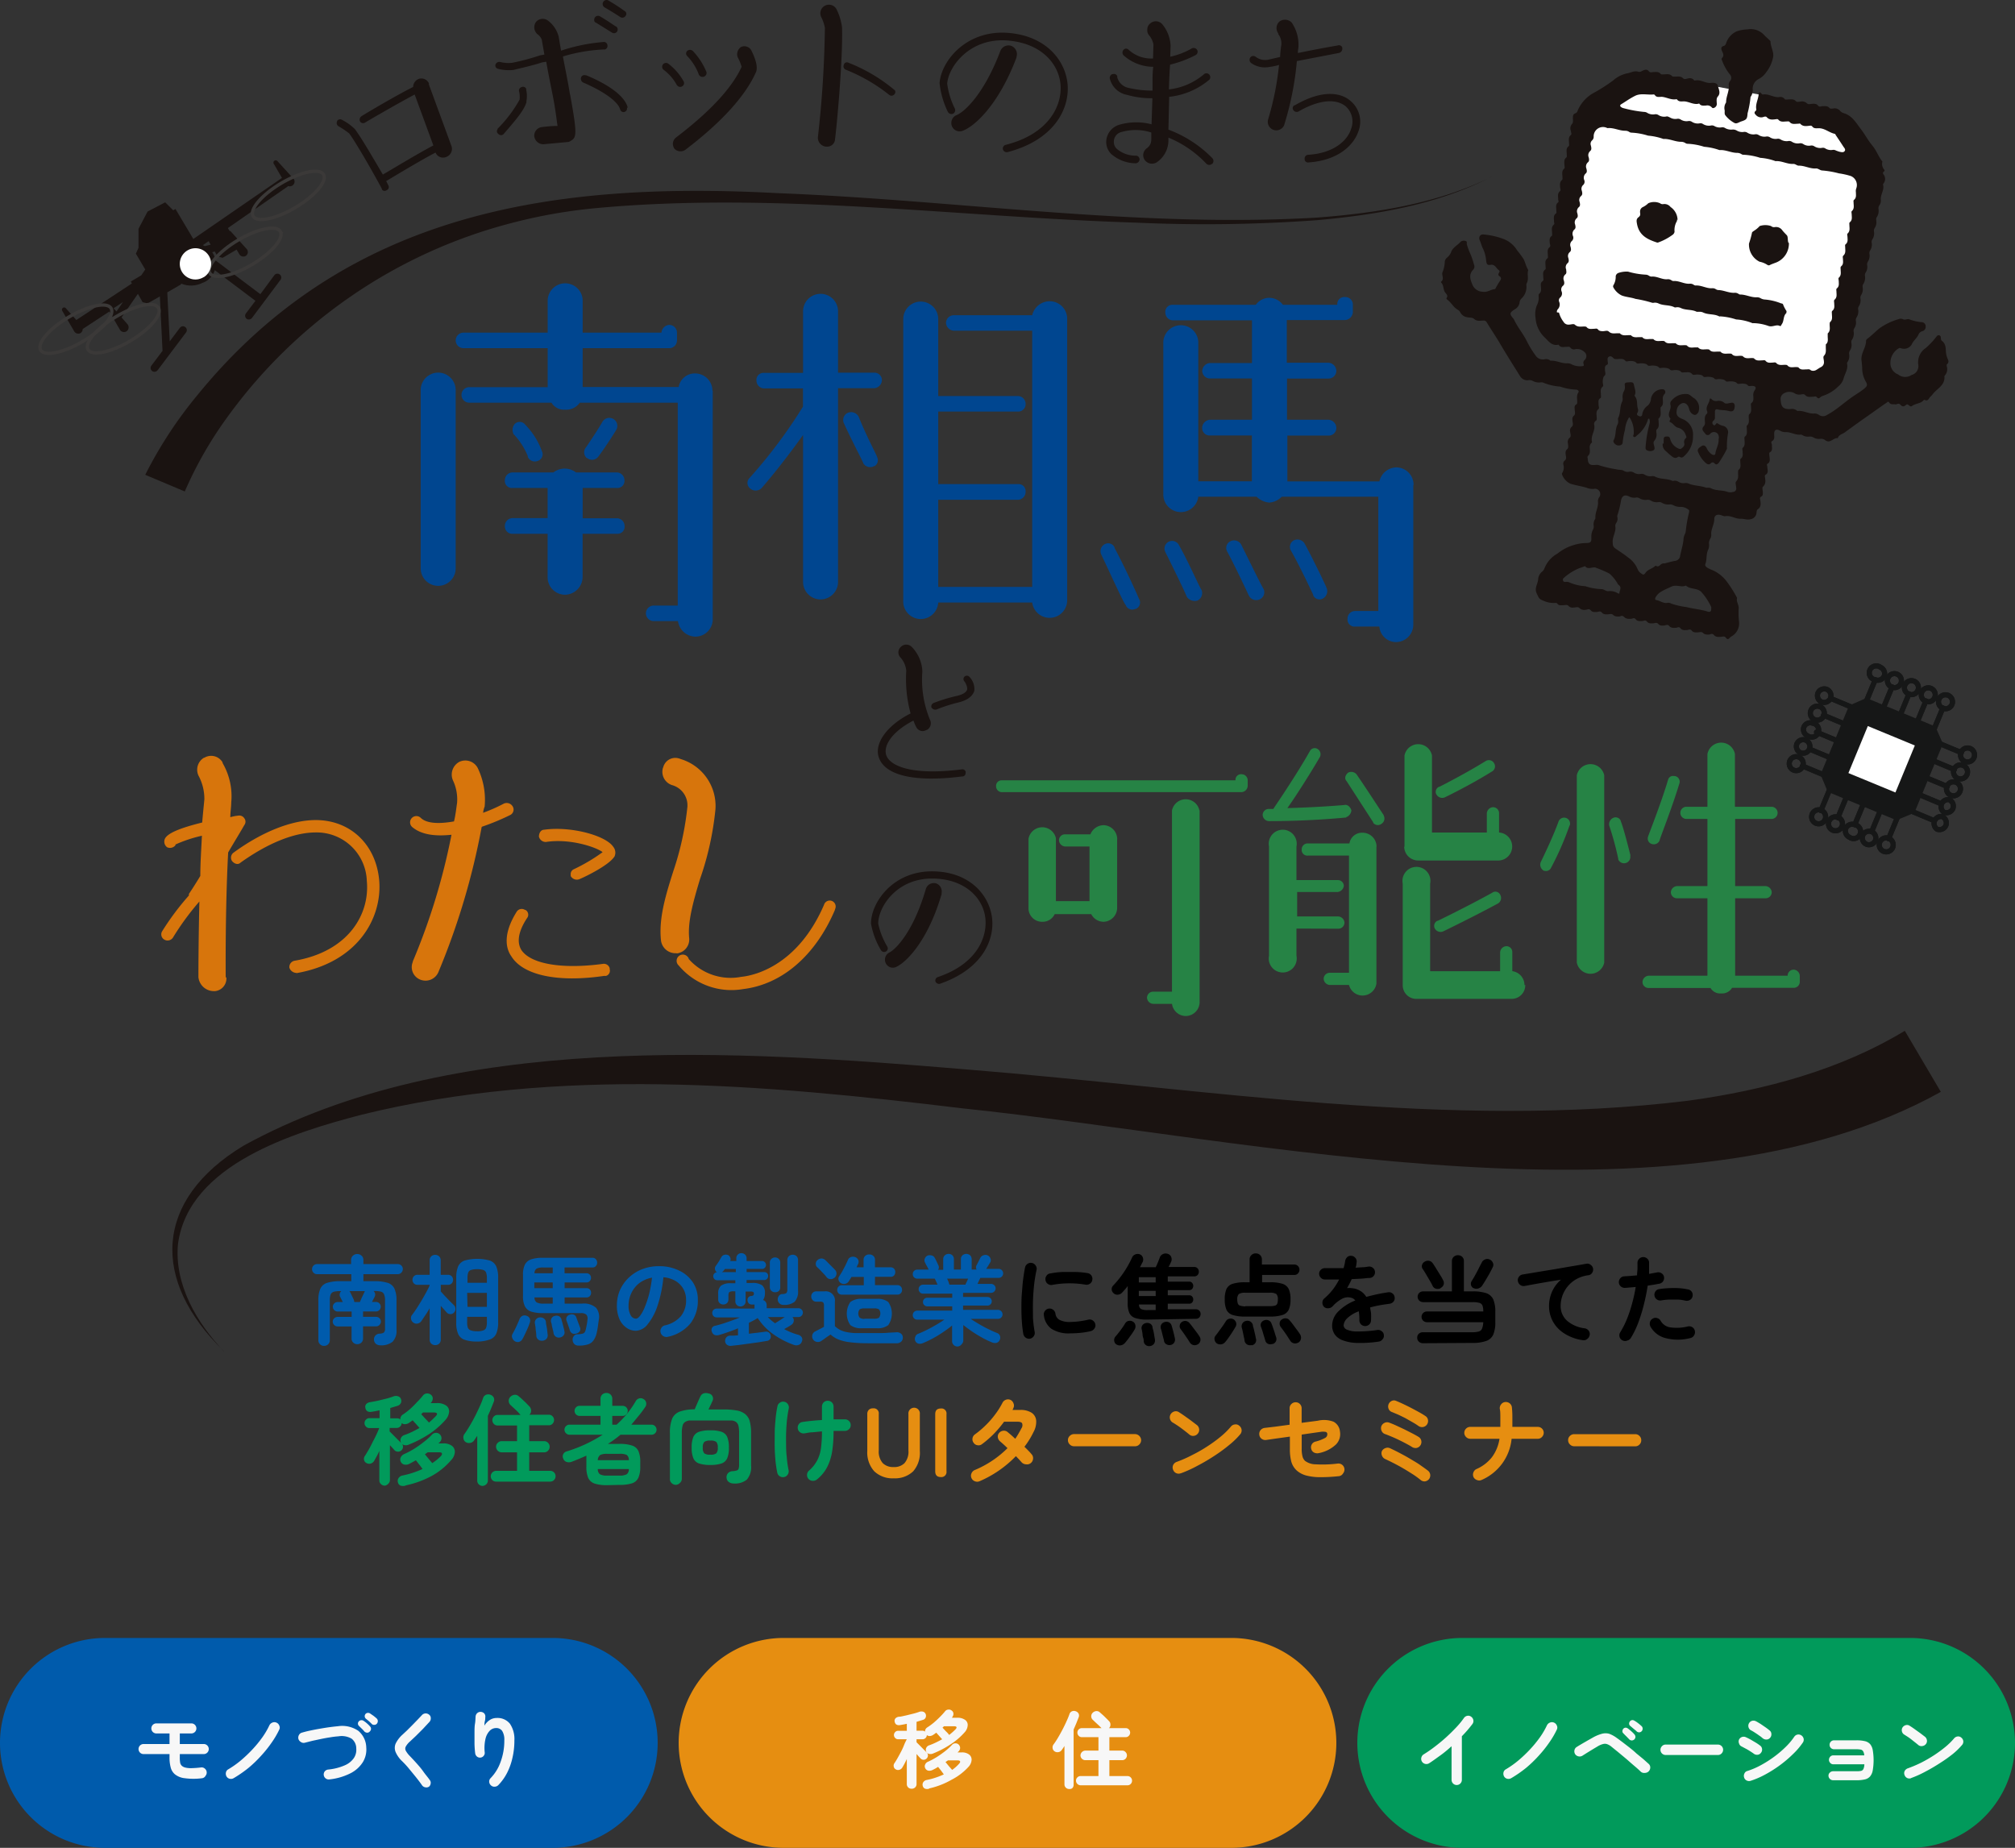 <svg xmlns="http://www.w3.org/2000/svg" id="レイヤー_1" data-name="レイヤー 1" viewBox="0 0 288 264.13"><rect x="0" y="0" width="288" height="264.13" fill="#333333" stroke="none"/><defs><style>.cls-1 {
        fill: #fff;
      }

      .cls-2 {
        fill: #d7750c;
      }

      .cls-3 {
        fill: #1a1311;
      }

      .cls-4 {
        fill: #268345;
      }

      .cls-5 {
        fill: #004690;
      }

      .cls-6, .cls-8, .cls-9 {
        fill: none;
      }

      .cls-6 {
        stroke: #3b3938;
        stroke-miterlimit: 10;
        stroke-width: 0.47px;
      }

      .cls-7 {
        fill: #161717;
      }

      .cls-8, .cls-9 {
        stroke: #161717;
        stroke-linecap: round;
        stroke-linejoin: round;
      }

      .cls-8 {
        stroke-width: 0.73px;
      }

      .cls-9 {
        stroke-width: 0.72px;
      }

      .cls-10 {
        isolation: isolate;
      }

      .cls-11 {
        fill: #005bac;
      }

      .cls-12 {
        fill: #019a5b;
      }

      .cls-13 {
        fill: #e68e11;
      }

      .cls-14 {
        fill: #f7f7f7;
      }</style></defs><g id="グループ_166" data-name="グループ 166"><g id="グループ_159" data-name="グループ 159"><g id="グループ_158" data-name="グループ 158"><g id="グループ_150" data-name="グループ 150"><g id="マスクグループ_3" data-name="マスクグループ 3"><path id="パス_650-2" d="m254.88 14.16-13.23-2.47-8.43.66-7.08 5.65-4.48 28.94s18.1 3.56 18.48 3.7S260 54.43 260 54.43l1.79-2.17L268.75 25s-3.7-7.2-4.45-7.42-9.42-3.42-9.42-3.42z" class="cls-1" data-name="パス 650-2"/><path id="パス_572-2" d="M32.35 139.67a1.81 1.81 0 0 1-1.6 2h-.26a2.22 2.22 0 0 1-2.13-2c0-.31 0-5.1.14-10.81a38.28 38.28 0 0 0-3.77 5.14.91.91 0 0 1-1.24.31.86.86 0 0 1-.33-1.17A38.28 38.28 0 0 1 27 128v-.22c.09-.13.75-1.11 1.63-2.57 0-1.86.14-3.85.23-5.75a19.38 19.38 0 0 0-3.86 1.29h.13a1 1 0 0 1-1.24.36 1 1 0 0 1-.31-1.24c.45-.89 2.66-1.64 5.32-2.3.09-1.11.22-2.35.31-3.32a7 7 0 0 0-.76-3.23 2 2 0 0 1 .7-2.71h.06a1.89 1.89 0 0 1 2.6.66.41.41 0 0 1 0 .09 9.46 9.46 0 0 1 1.24 5.67c0 .67-.13 1.33-.13 2.08a5.9 5.9 0 0 1 1.11-.22.85.85 0 0 1 .88.36.8.8 0 0 1 0 1c-.44.8-1.32 2.21-2.3 3.9-.44 8.28-.35 17.67-.35 17.89m10.1-.67a1.09 1.09 0 0 1-1-.75.92.92 0 0 1 .79-1c7.62-1.32 10.72-6.6 10.28-11.38a7.17 7.17 0 0 0-7.31-6.95c-3.1 0-6.86 1.55-10.72 4.3-.35.36-.88.22-1.24-.22a.88.88 0 0 1 .23-1.2c4.11-3 8.32-4.65 11.73-4.65 5 0 8.64 3.54 9.08 8.64.44 5.31-3 11.69-11.82 13.24" class="cls-2" data-name="パス 572-2"/><path id="パス_573-2" d="M68.84 118.23a101.72 101.72 0 0 1-6.2 20.77 2 2 0 0 1-2.64 1 1.92 1.92 0 0 1-1-2.5.25.25 0 0 1 0-.07 91.73 91.73 0 0 0 5.53-18.11c-2.08.22-4.21.09-5.62-1.11a.89.89 0 0 1-.07-1.26.9.9 0 0 1 1.27-.07c.88.89 2.79.89 4.78.53.22-.88.31-1.77.44-2.65a6.35 6.35 0 0 0-.58-3.19 2.07 2.07 0 0 1 .88-2.66 2 2 0 0 1 2.64.85 10.47 10.47 0 0 1 1 5.53 3.51 3.51 0 0 0-.22.89 23.86 23.86 0 0 0 3-1.33 1 1 0 0 1 1.24.44.87.87 0 0 1-.33 1.19 33.56 33.56 0 0 1-4.07 1.69m18.24 20.32a.78.78 0 0 1-.49 1 .75.75 0 0 1-.26 0c-6.78 1-11.65-.13-13.29-2.79-.8-1.11-1.24-3.19.76-6.38a.85.85 0 0 1 1.18-.26h.06a.78.78 0 0 1 .32 1.05l-.1.15c-1.24 1.9-1.46 3.41-.8 4.52 1.32 2 5.75 2.79 11.64 2a.86.86 0 0 1 1 .66m.66-16c-.66 1.1-3.63 2.65-5 3.23a1 1 0 0 1-1.24-.45V125a.75.75 0 0 1 .44-.75 25.1 25.1 0 0 0 4.12-2.44c-.8-.66-4.56-2-8.1-1.46a1 1 0 0 1-1-.75c0-.58.31-1 .75-1 3.76-.53 8.77.8 9.87 2.44a1.32 1.32 0 0 1 .09 1.55" class="cls-2" data-name="パス 573-2"/><path id="パス_574-2" d="M96.69 136.25a2.09 2.09 0 0 1-2.21-1.77c-.36-3.18.66-6.51 1.77-10a42.19 42.19 0 0 0 2-9.16 3 3 0 0 0-2.21-3.1 2 2 0 0 1-1.29-2.45l.05-.12a1.78 1.78 0 0 1 2.2-1.25 1.14 1.14 0 0 1 .26.09 7 7 0 0 1 5 7.17 43.06 43.06 0 0 1-2.21 10c-1 3.32-1.77 6.11-1.55 8.41a2 2 0 0 1-1.77 2.21m22.63-6.28c-2.75 6.51-7.53 10.71-13.15 11.38A9.83 9.83 0 0 1 97 138a.89.89 0 1 1 1.42-1v.06a8 8 0 0 0 7.52 2.57c2.3-.23 8.2-1.9 11.83-10.28a.85.85 0 0 1 1.64.45.85.85 0 0 1-.09.22" class="cls-2" data-name="パス 574-2"/><path id="パス_575-2" d="M134.36 140.62a.56.56 0 0 1-.65-.31.51.51 0 0 1 .31-.64c5.75-1.93 7.21-5.92 6.78-8.68s-3-5.41-7.6-5.41c-5.11 0-7.68 4.12-7.68 6.44a10.74 10.74 0 0 0 1.29 3.27.52.52 0 0 1-.18.72.53.53 0 0 1-.72-.2 11.23 11.23 0 0 1-1.42-3.79c0-3 3.09-7.47 8.7-7.47 5.2 0 8 3.15 8.55 6.31s-1.08 7.57-7.39 9.76m.26-12.92c-1.93 6.69-5 9.78-6.44 10.47a1.11 1.11 0 0 1-1.52-.4 1.15 1.15 0 0 1 .39-1.58c.9-.39 3.48-2.91 5.28-9.09a1.19 1.19 0 0 1 1.47-.83 1.22 1.22 0 0 1 .77 1.47" class="cls-3" data-name="パス 575-2"/><path id="パス_576-2" d="M178.33 111.49v.87a.94.94 0 0 1-.87.87h-34.22a.83.83 0 0 1-.87-.82.79.79 0 0 1 .72-.87h33.5a.79.79 0 0 1 .72-.87.38.38 0 0 1 .15 0 .87.87 0 0 1 .87.87m-18.66 8.41v9.81a2 2 0 0 1-1.95 2 2 2 0 0 1-1.75-1.09h-5.23a1.88 1.88 0 0 1-1.74 1.09 1.94 1.94 0 0 1-2-1.94v-9.92a2 2 0 0 1 3.92-.09v9h4.8V121h-3.49a.94.94 0 0 1-.87-.87.84.84 0 0 1 .82-.87h3.67a2.08 2.08 0 0 1 1.83-1.31 2 2 0 0 1 2 2m11.78-4.14v27.42a2 2 0 0 1-1.95 2 2 2 0 0 1-2-1.74h-2.7a.93.93 0 0 1-.87-.87.87.87 0 0 1 .87-.87h2.7v-25.9a2 2 0 0 1 3.92 0" class="cls-4" data-name="パス 576-2"/><path id="パス_577-2" d="M192.46 116.85c-.09 0-4.88.52-11.12.52a.93.93 0 0 1-.87-.87.87.87 0 0 1 .87-.87h.66l.13-.22s3.14-4.58 5.1-8.07a.77.77 0 0 1 1-.33.89.89 0 0 1 .43 1.18c-1.52 2.61-3.57 5.8-4.66 7.32 4.8-.13 8.06-.44 8.15-.44.44-.13.87.31 1 .75a1.13 1.13 0 0 1-.78 1m-7.07 15.91v3.88a2 2 0 1 1-3.92 0V121a2 2 0 1 1 3.92 0v4.8h5.9a.84.84 0 0 1 .87.82 1 1 0 0 1-.87.88h-5.8v3.5h5.89a.94.94 0 0 1 .87.87.87.87 0 0 1-.87.88zM196.73 121v19.58a2 2 0 0 1-3.92.21h-2.75a.93.93 0 0 1-.87-.87.87.87 0 0 1 .87-.87h2.75V122.3h-5.89a.8.8 0 0 1-.87-.72v-.15a.84.84 0 0 1 .82-.87h6a1.82 1.82 0 0 1 1.88-1.53 2 2 0 0 1 2 2m1-4.49a.9.9 0 0 1-.3 1.22.84.84 0 0 1-1.18-.15.43.43 0 0 1 0-.07l-3.8-5.88c-.35-.35-.21-.87.22-1.22a1 1 0 0 1 1.18.22c1.22 1.74 3.84 5.8 3.92 5.88M218 140.78a1.94 1.94 0 0 1-1.94 2h-13.57a1.94 1.94 0 0 1-2-1.94v-14.53a2 2 0 1 1 3.92 0v12.51h10v-2.7a.93.93 0 0 1 .87-.87.83.83 0 0 1 .87.82v2.75a2 2 0 0 1 1.74 2M200.74 121v-13a2 2 0 0 1 3.93 0v11h7.84v-2.75a.94.94 0 0 1 .87-.87.86.86 0 0 1 .88.82v2.8a2 2 0 0 1-.26 4h-11.3a2 2 0 0 1-2-1.94m13.73 6.85a.93.93 0 0 1-.3 1.22c-3.71 2-7.85 4-7.85 4a.94.94 0 0 1-1.22-.44.8.8 0 0 1 .38-1.07h.06s4.14-2 7.76-4a.75.75 0 0 1 1.06.12.45.45 0 0 1 .11.19m-9.15-14.39a.8.8 0 0 1 .38-1.07h.06s3.48-1.74 6.67-3.71a.85.85 0 0 1 1.16.34.83.83 0 0 1-.28 1.16c-3.19 2-6.76 3.71-6.76 3.71a.94.94 0 0 1-1.22-.44" class="cls-4" data-name="パス 577-2"/><path id="パス_578-2" d="M224.33 118a42.31 42.31 0 0 1-2.62 6 .8.8 0 0 1-1 .46h-.06a1 1 0 0 1-.44-1.22s1.66-3.36 2.53-5.76a.85.85 0 0 1 1.63.49m4.92-7.19v26.81a2 2 0 0 1-3.92 0v-26.76a2 2 0 0 1 3.92 0M233 122.3a.9.9 0 0 1-1.71.54v-.11A43.3 43.3 0 0 0 230 118a1 1 0 0 1 .57-1.09.8.8 0 0 1 1.07.38.14.14 0 0 0 0 .06c.43 1 1.31 4.58 1.4 4.93m24.2 17.17v.87a.86.86 0 0 1-.82.88h-8.86a1.65 1.65 0 0 1-1.56.8 1.59 1.59 0 0 1-1.52-.78h-8.85a.85.85 0 0 1-.87-.82v-.06a.94.94 0 0 1 .87-.87h8.41V128.4h-4.36a.87.87 0 0 1-.87-.87.94.94 0 0 1 .87-.87h4.36v-9.6h-3a.87.87 0 0 1 0-1.74h3v-7.54a2 2 0 0 1 3.93 0v7.54h5.23a.87.87 0 0 1 0 1.74H248v9.6h4.36a.94.94 0 0 1 .87.87.87.87 0 0 1-.87.87H248v11.07h7.5a.87.87 0 0 1 .87-.87.93.93 0 0 1 .87.87m-21.67-19.92c0-.09 1.83-4.67 2.84-8.07a.72.72 0 0 1 .86-.55h.09a.81.81 0 0 1 .71.89.73.73 0 0 1-.05.2c-1 3.36-2.83 7.94-2.83 8.15a.9.9 0 0 1-1.18.44.8.8 0 0 1-.46-1v-.06" class="cls-4" data-name="パス 578-2"/><path id="パス_579-2" d="M138 110.43a.47.47 0 0 1-.36.55h-.07c-6.87.88-11.2-.13-12-2.83-.58-2 1.31-4.53 4.58-6.17a18.67 18.67 0 0 1-.62-6.09 3.26 3.26 0 0 0-.81-1.89 1.05 1.05 0 0 1 0-1.5l.09-.09a1.1 1.1 0 0 1 1.55.11 5.25 5.25 0 0 1 1.47 3.48 15 15 0 0 0 1.08 6.86 1.09 1.09 0 0 1-.44 1.48h-.06A1 1 0 0 1 131 104a.75.75 0 0 1-.07-.12s-.2-.38-.37-.88c-2.73 1.38-4.36 3.4-3.9 4.91s3.52 3 10.83 2.06a.47.47 0 0 1 .54.41m1.21-11.59c-.25.75-1 1.33-2.34 1.64a21.94 21.94 0 0 0-3.08 1 .67.67 0 0 1-.7-.32.54.54 0 0 1 .33-.63 24.73 24.73 0 0 1 3.27-1c.88-.18 1.44-.56 1.51-.93s-.25-1-.38-1.14a.49.49 0 0 1 0-.69.5.5 0 0 1 .68 0 2.5 2.5 0 0 1 .71 2.14" class="cls-3" data-name="パス 579-2"/><path id="パス_580-2" d="M65.13 55.88v25.36a2.5 2.5 0 0 1-5 0V55.88a2.5 2.5 0 1 1 5-.23.89.89 0 0 1 0 .23m36.74 0v32.57A2.48 2.48 0 0 1 99.4 91a2.56 2.56 0 0 1-2.5-2.22h-3.47a1.11 1.11 0 0 1 0-2.22h3.44v-29h-14a2.37 2.37 0 0 1-2.11 1 2.09 2.09 0 0 1-1.94-1H67.07a1.11 1.11 0 0 1 0-2.22h11.21v-5.57h-12a1.11 1.11 0 0 1-.07-2.22h12.07v-4.44a2.5 2.5 0 0 1 5-.22v4.66h11.26a1.2 1.2 0 0 1 1.11-1.11 1.11 1.11 0 0 1 1.11 1.11v1.11a1.11 1.11 0 0 1-1.11 1.11H83.28v5.55H97a2.33 2.33 0 0 1 2.33-1.94 2.48 2.48 0 0 1 2.5 2.47m-18.55 13.9v4.33h4.88a1.11 1.11 0 0 1 1.11 1.11 1 1 0 0 1-1 1.11h-5v6.21a2.55 2.55 0 0 1-2.5 2.5 2.49 2.49 0 0 1-2.5-2.47V76.3h-5a1.05 1.05 0 0 1-1.11-1v-.13a1.11 1.11 0 0 1 1.11-1.11h5v-4.31h-5a1 1 0 0 1-1.11-.92.6.6 0 0 1 0-.19 1.11 1.11 0 0 1 1.11-1.11h5.83a2.63 2.63 0 0 1 3.22 0h5.82a1.11 1.11 0 0 1 1.11 1.11 1 1 0 0 1-.92 1.11.61.61 0 0 1-.19 0zm-9.82-7.6a1.32 1.32 0 0 1 .11-1.55 1 1 0 0 1 1.47.06l.08.1a10.4 10.4 0 0 1 2.33 3.72 1 1 0 0 1-.38 1.31l-.17.08a1.11 1.11 0 0 1-1.46-.55.56.56 0 0 1 0-.12 10.15 10.15 0 0 0-1.94-3.05m10.37 3.33a1.1 1.1 0 0 1-.11-1.55s1.39-2 2.33-3.61a1.13 1.13 0 0 1 2 1.11c-1.11 1.83-2.5 3.77-2.61 3.88a1.1 1.1 0 0 1-1.55.17" class="cls-5" data-name="パス 580-2"/><path id="パス_581-2" d="M126.05 54.38a1.19 1.19 0 0 1-1.11 1.11h-5.16v27.69a2.5 2.5 0 0 1-5 0v-21c-3.17 4.44-5.83 7.49-5.94 7.6a1.2 1.2 0 0 1-1.67 0 1 1 0 0 1-.07-1.43l.07-.07a72.26 72.26 0 0 0 7.6-10.16v-2.6h-5.54a1.11 1.11 0 0 1-1.11-1.11 1 1 0 0 1 .92-1.11.61.61 0 0 1 .19 0h5.55v-8.8a2.5 2.5 0 0 1 5 0v8.77h5.16a1.07 1.07 0 0 1 1.11 1v.07m-.72 10.93a1 1 0 0 1-.31 1.35h-.07a1.16 1.16 0 0 1-1.56-.39c0-.17-1.5-2.94-2.77-5.72a1.13 1.13 0 0 1 .55-1.5 1.22 1.22 0 0 1 1.56.56c1.11 2.77 2.6 5.55 2.6 5.66m27.2-19.7v40.31a2.51 2.51 0 0 1-5 .28H134.1a2.5 2.5 0 0 1-5-.28V45.61a2.5 2.5 0 0 1 5 0v11h11.38a1.12 1.12 0 0 1 1.11 1.11 1.06 1.06 0 0 1-1 1.11H134.1V69.2h11.38a1 1 0 0 1 1.11 1v.13a1.13 1.13 0 0 1-1.11 1.11H134.1V83.9h13.43V47.27h-11.21a1.19 1.19 0 0 1-1.11-1.11 1.11 1.11 0 0 1 1.11-1.1h11.21a2.58 2.58 0 0 1 2.5-2 2.5 2.5 0 0 1 2.5 2.48" class="cls-5" data-name="パス 581-2"/><path id="パス_582-2" d="M162.84 85.67a1 1 0 0 1-.48 1.36h-.08a1 1 0 0 1-1.31-.38 1.22 1.22 0 0 1-.07-.17c-.17 0-2.11-4.28-3.5-7.22a1.13 1.13 0 0 1 .55-1.5 1 1 0 0 1 1.35.48.2.2 0 0 1 0 .08c1.55 2.88 3.5 7.21 3.5 7.32M202 69.36v19.92a2.49 2.49 0 0 1-2.47 2.5 2.4 2.4 0 0 1-2.38-2.22h-3.44a1 1 0 0 1-1.11-.88.88.88 0 0 1 0-.23 1.08 1.08 0 0 1 1-1.11h3.4V71h-13.8a2.79 2.79 0 0 1-1.77.84 2.94 2.94 0 0 1-1.83-.84h-8.33a2.51 2.51 0 0 1-5-.25V49.1a2.5 2.5 0 0 1 5-.22V68.8h7.66v-6.55h-6a1.07 1.07 0 0 1-1.11-1v-.07a1.19 1.19 0 0 1 1.12-1.18h6v-5.9h-6a1.11 1.11 0 0 1-1.11-1.1 1.19 1.19 0 0 1 1.11-1.11h6v-6.1h-11.27a1.11 1.11 0 0 1-1.11-1.11 1 1 0 0 1 .92-1.11.6.6 0 0 1 .19 0h11.82a2.38 2.38 0 0 1 1.94-1 2.46 2.46 0 0 1 1.94 1h7.77a1 1 0 0 1 .87-1.11 1 1 0 0 1 .24 0 1.08 1.08 0 0 1 1.11 1v1.18a1.2 1.2 0 0 1-1.11 1.11h-8.33v6.1h5.94A1.19 1.19 0 0 1 191 53a1.11 1.11 0 0 1-1.11 1.11h-5.94V60h5.94a1.19 1.19 0 0 1 1.11 1.15 1.08 1.08 0 0 1-1 1.11h-6v6.55h13.16a2.53 2.53 0 0 1 2.38-2 2.48 2.48 0 0 1 2.5 2.48m-30.32 15a1.19 1.19 0 0 1-.56 1.55 1.39 1.39 0 0 1-1.55-.55c0-.17-1.94-4.16-3.05-6.38a1.09 1.09 0 0 1 1.94-1c1.28 2.22 3.05 6.27 3.22 6.38m8.88-.11a1.13 1.13 0 0 1-.56 1.5 1.19 1.19 0 0 1-1.55-.56s-1.94-4.16-3.05-6.21a1.06 1.06 0 0 1 .31-1.48l.13-.07a1.16 1.16 0 0 1 1.5.44c1.11 2.22 3.05 6.21 3.22 6.38m9-.16a1.2 1.2 0 0 1-.55 1.55 1 1 0 0 1-1.36-.47v-.09s-1.94-4.16-3.16-6.27a1.07 1.07 0 0 1 .35-1.48 1.2 1.2 0 0 1 1.56.39c1.22 2.22 3.16 6.27 3.16 6.38" class="cls-5" data-name="パス 582-2"/><path id="パス_583-2" d="m61.25 11.94 3.3 9a1.23 1.23 0 0 1-.78 1.5 1.16 1.16 0 0 1-1.52-.63c-2.18 1.13-6 3.45-7.05 4.07l.29.59a.48.48 0 0 1-.14.67.39.39 0 0 1-.11.06.47.47 0 0 1-.65-.11.16.16 0 0 1 0-.07c0-.07-3.22-5.92-4.67-7.94a12.62 12.62 0 0 0-1.48-1 .55.55 0 0 1-.26-.74v-.05a.52.52 0 0 1 .74-.14 7.44 7.44 0 0 1 1.8 1.3c1.07 1.44 2.87 4.6 4 6.5 1.19-.68 5-3 7.22-4.16l-2.67-7.28c-2.36 1.25-6.54 3.67-7.07 4a.52.52 0 0 1-.73-.13.6.6 0 0 1 .15-.74c.65-.42 5-3 7.43-4.21a1.25 1.25 0 0 1 .8-1.15 1.18 1.18 0 0 1 1.5.75" class="cls-3" data-name="パス 583-2"/><path id="パス_584-2" d="M81.5 13.58c1 5.56.93 6.06.1 6.54a.94.94 0 0 1-.58.19l-3.35.31a1.31 1.31 0 0 1-1.31-1.15 1.24 1.24 0 0 1 1.14-1.31s1.18-.16 2.19-.16c-.1-.59-.21-1.68-.5-3.34-.25-1.43-.67-3.29-1.12-5.84l-.59.1c-1.51.49-3 .8-4.1 1.08a6.16 6.16 0 0 1-2.18-.16.48.48 0 0 1-.39-.58.58.58 0 0 1 .69-.4 4.8 4.8 0 0 0 1.69.12 32.45 32.45 0 0 0 4-1.07l.62-.11-.38-2.15a1.75 1.75 0 0 0-.63-.77 1.4 1.4 0 0 1-.42-.76 1.35 1.35 0 0 1 .24-1 1.26 1.26 0 0 1 1.72-.16 4.15 4.15 0 0 1 1.51 2.28l.34 2A25.76 25.76 0 0 1 86.31 6a.5.5 0 0 1 .51.49.5.5 0 0 1-.37.58.32.32 0 0 1-.14 0 23.72 23.72 0 0 0-5.85 1c.27 1.53.72 3.6 1 5.4m-6.18 1C75 15.65 73.85 17 72 19.14a.52.52 0 0 1-.72.06l-.06-.06a.47.47 0 0 1-.1-.67.18.18 0 0 1 0-.07 18.67 18.67 0 0 0 3.14-4.15 3.14 3.14 0 0 0-.07-1.18.51.51 0 0 1 .36-.62.5.5 0 0 1 .66.24.57.57 0 0 1 0 .14 4.16 4.16 0 0 1 0 1.79m14.39.78a.48.48 0 0 1-.34.59h.04a.5.5 0 0 1-.65-.31c-.28-1.12-2.25-2.57-5.33-3.9a.62.62 0 0 1-.27-.7.49.49 0 0 1 .62-.32h.11c2.45 1 5.46 2.69 5.94 4.62M88.07 3.79a.54.54 0 0 1 .13.72.53.53 0 0 1-.73.15L85.2 3.25c-.29-.09-.34-.41-.2-.71a.55.55 0 0 1 .73-.22c1.39.81 2.26 1.49 2.34 1.47m1.32-1.48a.55.55 0 0 1-.73.13s-1-.66-2.27-1.4a.55.55 0 0 1-.18-.74.54.54 0 0 1 .73-.24L87 .1a24.67 24.67 0 0 1 2.25 1.46.45.45 0 0 1 .23.6.65.65 0 0 1-.1.15" class="cls-3" data-name="パス 584-2"/><path id="パス_585-2" d="M96.76 12.2a6.61 6.61 0 0 0-1.88-2.2.55.55 0 0 1 .62-.91 8.07 8.07 0 0 1 2.2 2.52.53.53 0 0 1-.2.73.53.53 0 0 1-.73-.16m11.29-1.89c-1.47 3.34-4.83 7.11-10.1 11.12a1.2 1.2 0 0 1-1.59-.18 1.46 1.46 0 0 1-.2-.68 1.19 1.19 0 0 1 .46-.9c4.86-3.7 8-7.09 9.37-10.1a7.21 7.21 0 0 0-.55-1.35 1 1 0 0 1-.09-.47 1.29 1.29 0 0 1 .53-1 1.13 1.13 0 0 1 1.5.48c.7 1.41.93 2.44.66 3.12M98.21 8a.5.5 0 0 1 0-.71.6.6 0 0 1 .82 0 9.62 9.62 0 0 1 1.94 3 .56.56 0 0 1-.4.68.58.58 0 0 1-.69-.32A7.56 7.56 0 0 0 98.21 8" class="cls-3" data-name="パス 585-2"/><path id="パス_586-2" d="M120.35 3.87c.15 5.05-.9 15.56-1 16a1.11 1.11 0 0 1-1.13 1.09h-.16a1.28 1.28 0 0 1-1.16-1.35 154.09 154.09 0 0 0 1-15.63 5.66 5.66 0 0 0-.55-1.59 1.23 1.23 0 0 1 2.19-1.11 7.94 7.94 0 0 1 .81 2.64m7.46 9.58a.51.51 0 0 1-.73.05 24.37 24.37 0 0 0-6.23-3.6.51.51 0 0 1-.25-.66.45.45 0 0 1 .54-.37.52.52 0 0 1 .16.06 23.43 23.43 0 0 1 6.48 3.83c.26.15.25.48 0 .74" class="cls-3" data-name="パス 586-2"/><path id="パス_587-2" d="M144 21.75a.58.58 0 0 1-.65-.38.54.54 0 0 1 .37-.66c6.22-1.56 8.1-5.65 7.86-8.6s-2.7-5.94-7.58-6.32c-5.38-.42-8.43 3.71-8.62 6.16a11.14 11.14 0 0 0 1.09 3.56.56.56 0 0 1-.25.74.58.58 0 0 1-.75-.27 12.35 12.35 0 0 1-1.18-4.11c.25-3.21 3.87-7.63 9.8-7.17 5.48.43 8.21 4 8.5 7.36s-1.77 7.9-8.6 9.69m1.33-13.62c-2.59 6.91-6.05 9.92-7.65 10.53a1.19 1.19 0 0 1-1.58-.55 1.23 1.23 0 0 1 .56-1.63c1-.33 3.9-2.78 6.31-9.15a1.26 1.26 0 0 1 1.62-.76 1.28 1.28 0 0 1 .69 1.61" class="cls-3" data-name="パス 587-2"/><path id="パス_588-2" d="M173.24 23.41a.59.59 0 0 1-.81 0 15.51 15.51 0 0 0-5.43-3.74v.36a3.78 3.78 0 0 1-1.73 3.21 1.29 1.29 0 0 1-1.68-.4 1.32 1.32 0 0 1-.2-.69 1.29 1.29 0 0 1 .58-1 1.48 1.48 0 0 0 .58-1.21v-1a7.31 7.31 0 0 0-4.22-.08 1.42 1.42 0 0 0-1.13 1.39 1.32 1.32 0 0 0 .45 1.05 4.11 4.11 0 0 0 2.7.95.54.54 0 0 1 .53.51.6.6 0 0 1-.56.58 5.37 5.37 0 0 1-3.5-1.33 2.43 2.43 0 0 1-.71-1.8 2.6 2.6 0 0 1 1.85-2.37 8.57 8.57 0 0 1 4.63-.07l.12-3.73a12.36 12.36 0 0 1-3.58-.47 3.12 3.12 0 0 1-2.52-2.4c0-.32.21-.59.48-.58a.48.48 0 0 1 .6.32.88.88 0 0 1 0 .16 2.11 2.11 0 0 0 1.64 1.5 14.89 14.89 0 0 0 3.4.38V11.1a13.3 13.3 0 0 1 .1-1.55 6.41 6.41 0 0 1-4.23-1.63.59.59 0 0 1 0-.82.49.49 0 0 1 .7 0 4.76 4.76 0 0 0 3.5 1.26l.06-2a2.76 2.76 0 0 0-.64-1.33 1.07 1.07 0 0 1-.24-.75 1.12 1.12 0 0 1 .43-.94 1.21 1.21 0 0 1 1.71.12l.06.07a5.26 5.26 0 0 1 1.13 3l-.05 1.58a10.87 10.87 0 0 0 3.12-1.21.59.59 0 0 1 .73.24.54.54 0 0 1-.2.72 15.81 15.81 0 0 1-3.67 1.38c-.09 1.09-.13 2.32-.17 3.54a9.3 9.3 0 0 0 5-2.16.54.54 0 0 1 .73 0 .56.56 0 0 1 .06.76 10.59 10.59 0 0 1-5.75 2.46l-.11 4.69a17.16 17.16 0 0 1 6.27 4.07.59.59 0 0 1 0 .82" class="cls-3" data-name="パス 588-2"/><path id="パス_589-2" d="M185.36 8.73a43.64 43.64 0 0 1-1.83 9.19 1.22 1.22 0 0 1-2.28-.85 41.36 41.36 0 0 0 1.56-7.79 7.41 7.41 0 0 1-1.34.28 3.36 3.36 0 0 1-2.66-.56.59.59 0 0 1-.09-.81.54.54 0 0 1 .74-.08 2.24 2.24 0 0 0 1.77.43l1.74-.4c0-.47.08-1 .12-1.44a2.2 2.2 0 0 0-.43-1.88h.08a1.26 1.26 0 0 1 .14-1.75 1.33 1.33 0 0 1 1.75.17 5.62 5.62 0 0 1 .94 3.65 2.69 2.69 0 0 0-.06.69c3.22-.67 5.69-1.08 5.69-1.08a.5.5 0 0 1 .65.29v.1a.62.62 0 0 1-.48.68zm8.81 10c-.66 2-2.88 4.21-7.18 4.49a.47.47 0 0 1-.52-.41v-.09a.53.53 0 0 1 .45-.59c3.73-.21 5.67-2.06 6.18-3.68a2.92 2.92 0 0 0-.77-3.26c-1.44-1.16-3.88-.9-6.71.73a.57.57 0 0 1-.77-.19.48.48 0 0 1 .13-.67h.07c4.64-2.7 7.11-1.4 7.93-.67a3.85 3.85 0 0 1 1.17 4.4" class="cls-3" data-name="パス 589-2"/><path id="パス_590-2" d="M213.12 25.3c-7.67 3.95-16.34 5.4-24.85 6.17a219.2 219.2 0 0 1-25.76.36c-25.67-.8-51.36-4.43-77-2.11A75 75 0 0 0 73 31.91a72.56 72.56 0 0 0-40.59 27.83 55.66 55.66 0 0 0-6 10.51l-5.65-2.38a60.36 60.36 0 0 1 7.43-11.36c21.4-26.32 51.06-30.61 83-28.9 25.73 1 51.31 5 77.07 3.49 8.51-.65 17.17-2 24.88-5.8" class="cls-3" data-name="パス 590-2"/><path id="パス_591-2" d="M32 193.13c-10.46-10.11-10-21.6 2.78-29.35 29.74-16.39 70.49-13.66 103.3-10.92 34.44 2.77 68.92 8.66 103.17 4.48 11.08-1.51 21.92-4.48 31-10l5.15 8.73c-37.69 21-98.47 6.65-139.9 2.35-28.48-3.45-57.71-6-85.83.92-9.63 2.52-24.72 7.08-26.23 18.48-.55 5.76 2.68 11.28 6.56 15.34" class="cls-3" data-name="パス 591-2"/><path id="パス_592-2" d="M253.25 63.66c0 .37.14.74-.29 1-.12.06-.08.23-.07.36 0 .46.25 1-.29 1.29-.12.08 0 .28 0 .42 0 .4.24.87-.28 1.15-.05 0-.08.15-.07.22.06.53.22 1-.29 1.49-.13.12 0 .53 0 .81s0 .46-.24.59-.16.3-.13.48c.07.5.15 1-.36 1.33-.2.14-.14.43-.2.65a1 1 0 0 1-.79.76c-.51.15-1-.08-1.41-.06-.81.05-1.49-.54-2.3-.36-.15 0-.34-.08-.51-.14-.57-.2-1 0-1 .55 0 .8-.53 1.48-.43 2.3a1.08 1.08 0 0 1-.17.55 1.14 1.14 0 0 0-.15.72 1.52 1.52 0 0 1-.15.86c-.29.64-.13 1.36-.38 2-.08.21.1.41.29.52a3.73 3.73 0 0 0 .67.32 5.16 5.16 0 0 1 2 1.52 17.35 17.35 0 0 1 1.58 2.48c-.17.55.31 1 .22 1.58a11.66 11.66 0 0 0 .06 1.87 2.12 2.12 0 0 1-1 2 1.22 1.22 0 0 0-.32.24c-.18.2-.34.3-.56 0s-.49-.13-.75-.13-.66.08-.95-.25-.5-.07-.76-.07-.57 0-.8-.23-.5-.09-.76-.09-.6.07-.85-.24-.47-.09-.71-.09-.64.08-.9-.24-.44-.08-.67-.08-.66.08-.94-.25-.5-.07-.77-.07-.57.05-.8-.23-.5-.09-.76-.09-.6.07-.85-.24-.47-.09-.71-.09-.64.08-.9-.24-.44-.08-.66-.08-.67.08-1-.25-.5-.07-.76-.07-.57 0-.81-.23-.5-.09-.75-.09-.6.06-.86-.24-.5-.09-.75-.09-.6.06-.85-.24-.47-.08-.72-.08a1 1 0 0 1-.9-.25c-.19-.22-.53-.07-.81-.07a.81.81 0 0 1-.75-.23c-.19-.23-.5-.09-.76-.1s-.63.1-.84-.24a.31.31 0 0 0-.22-.09 3.45 3.45 0 0 1-1.79-.33c-.61-.21-.64-.42-.92-1-.4-.81.19-1.41.2-2.12a1.54 1.54 0 0 1 .54-1 1.19 1.19 0 0 0 .35-.47 4.14 4.14 0 0 1 1.88-2.14 6.69 6.69 0 0 1 2.3-1.21 6.51 6.51 0 0 1 1.7-.29c.72 0 .86-.11.83-.81a2.1 2.1 0 0 1 .23-1.1.94.94 0 0 0 .1-.57 1.33 1.33 0 0 1 .18-.9.34.34 0 0 0 .07-.19c-.07-.83.47-1.56.36-2.4a1 1 0 0 1 .17-.56.76.76 0 0 0-.16-1.09.74.74 0 0 0-.63-.11 2.35 2.35 0 0 1-1-.17c-.78-.24-1.6-.34-2.37-.6a2.4 2.4 0 0 1-1.14-1.29.28.28 0 0 1 0-.18 1.49 1.49 0 0 0 .19-1.23.56.56 0 0 1 .21-.6c.31-.25.13-.62.11-.93s0-.49.23-.69.12-.56.1-.84a.77.77 0 0 1 .25-.79c.25-.2.1-.56.07-.84a.72.72 0 0 1 .24-.74c.27-.23.1-.59.08-.9s0-.49.23-.69.12-.56.1-.84-.09-.59.25-.77c.12-.08.11-.23.11-.37 0-.44-.13-.89.17-1.33.14-.21-.16-.42-.36-.4a7.8 7.8 0 0 1-2.25-.43 8 8 0 0 1-2.32-.52.74.74 0 0 0-.48-.08 1.85 1.85 0 0 1-1.15-.23 1 1 0 0 0-.62-.08 1.2 1.2 0 0 1-1.17-.6c-.94-1.5-1.89-3-2.78-4.51-.64-1.1-1.36-2.14-2-3.21a.48.48 0 0 0-.51-.2c-.45 0-.88.13-1.29-.26-.21-.2-.66-.15-1-.23a1.34 1.34 0 0 1-.94-.66.93.93 0 0 0-.36-.4c-.64-.34-.91-1-1.49-1.43-.08-.05-.18-.17-.13-.24.28-.39-.06-.59-.23-.85-.27-.43-.15-1-.56-1.4v-.09c.56-.39 0-1 .24-1.41a4.46 4.46 0 0 0 .3-1.44.84.84 0 0 1 .28-.56 1.94 1.94 0 0 0 .6-.76c.23-.73.91-1 1.35-1.51a.73.73 0 0 1 .75-.14c.28.06.12.33.18.5a10.13 10.13 0 0 0 .52 1.39 12.41 12.41 0 0 1 .5 1.49.66.66 0 0 1-.13.73c-.69.72-.37 1.48-.07 2.2a1.62 1.62 0 0 0 1.42.94c.7.12 1.14-.31 1.72-.37.11 0 .16-.16.21-.26.18-.3.34-.6.54-.89s.26-.49-.06-.71a.27.27 0 0 1-.13-.34c.06-.18.3-.35 0-.55s-.51-.82-1.1-.73-.59-.14-.67-.59a4.9 4.9 0 0 0-.43-1.68c-.21-.37-.29-.81-.48-1.22s0-.93.6-.84a10.75 10.75 0 0 1 2.9.68 3.9 3.9 0 0 1 1.85 1.6 14.07 14.07 0 0 1 .9 1.21c.27.52.37 1.1.68 1.59-.2.59.1 1.23-.18 1.81a.68.68 0 0 0-.09.37 2.24 2.24 0 0 1-.72 1.91.91.91 0 0 0-.25.53 1.3 1.3 0 0 1-.7 1c-.74.48-.76.64-.21 1.3a.48.48 0 0 1 .09.11c.5 1.09 1.28 2 1.83 3.08a14 14 0 0 0 1.34 2.19 1.2 1.2 0 0 0 1.23.45 1 1 0 0 1 .75.14.21.21 0 0 0 .13.07c.79-.05 1.5.39 2.29.37a1.3 1.3 0 0 1 .79.2 2.67 2.67 0 0 0 1.45.2c.24 0 .2-.17.15-.32a.53.53 0 0 1 .18-.57.76.76 0 0 0 0-1.08l-.08-.07a1.49 1.49 0 0 0-1.27-.38.63.63 0 0 1-.71-.22c-.13-.19-.36-.11-.55-.11-.4 0-.84.16-1.12-.29a.18.18 0 0 0-.14 0c-.87.14-1.32-.53-1.8-1a4.2 4.2 0 0 1-1.36-2.78 3.5 3.5 0 0 1 .17-1.84 2.28 2.28 0 0 0 .26-1.33c0-.12 0-.29.06-.33.41-.31.28-.74.26-1.13s0-.49.23-.67.12-.35.12-.55c0-.4-.15-.82.27-1.13.13-.1.05-.31.05-.48 0-.4-.14-.82.28-1.13.11-.08.05-.28.05-.43 0-.41-.15-.84.27-1.18.14-.11.05-.38 0-.57 0-.36-.11-.73.27-1 .11-.08.07-.24.07-.37 0-.45-.17-.92.27-1.29.09-.07 0-.31 0-.47 0-.39-.13-.79.27-1.09.13-.1.06-.31.06-.47 0-.4-.15-.82.27-1.13.11-.09 0-.28 0-.43 0-.41-.15-.84.27-1.18.15-.12 0-.38 0-.58s-.1-.72.27-1c.11-.08.07-.25.07-.38 0-.44-.17-.91.28-1.28.08-.07 0-.31 0-.48 0-.38-.12-.78.27-1.08.13-.1.06-.31.06-.48 0-.4-.14-.82.27-1.13.12-.08.06-.28.06-.42 0-.42-.15-.85.27-1.19.15-.12 0-.37 0-.56a.93.93 0 0 1 .15-1c.21-.23.13-.57.13-.86s0-.56.37-.68a.55.55 0 0 0 .31-.37 5.21 5.21 0 0 1 2.46-2.63 24.31 24.31 0 0 0 2.64-1.71 4.32 4.32 0 0 1 2-1c.51-.08 1-.42 1.59-.22.24.08.47-.1.7-.2s.54-.18.76.1.46.14.7.14.73-.1 1 .25c.1.12.28.08.43.08.43 0 .88-.14 1.24.27.06.08.28.05.42.05.4 0 .81-.1 1.15.26.16.17.44.06.67 0s.63-.07.86.24c0 0 .09.08.12.07.82-.22 1.51.42 2.31.33.44-.05.89 0 1 .45s.42 1 0 1.48c-.25.27-.18.62-.17.94a.6.6 0 0 1-.27.64c-.16.1-.31.14-.43 0a.85.85 0 0 0-.85-.27c-.35 0-.7.08-.94-.27 0 0-.06-.06-.08 0-.75.18-1.39-.3-2.1-.33-.36 0-.73.09-1-.26 0 0-.06-.06-.08-.05-.75.15-1.4-.28-2.1-.34-.37 0-.77.12-1-.26a.25.25 0 0 0-.18-.08c-.88.09-1.83-.21-2.64.2s-1.32.8-2 1.21c-.17.1-.18.27 0 .39a.85.85 0 0 0 .3.15 17.91 17.91 0 0 0 3 .55.79.79 0 0 1 .42.12 1.57 1.57 0 0 0 1.14.21.72.72 0 0 1 .47.11 1.52 1.52 0 0 0 1.14.21c.18-.05.34.07.51.14a1.48 1.48 0 0 0 1.05.19.71.71 0 0 1 .51.12 1.55 1.55 0 0 0 1.09.2.73.73 0 0 1 .52.13 1.55 1.55 0 0 0 1.09.2.6.6 0 0 1 .47.1 1.58 1.58 0 0 0 1.14.21.7.7 0 0 1 .45.06 1.55 1.55 0 0 0 1.09.2.73.73 0 0 1 .52.13 1.75 1.75 0 0 0 1 .19 1.05 1.05 0 0 1 .62.14 1.51 1.51 0 0 0 1 .2.73.73 0 0 1 .52.11 1.62 1.62 0 0 0 1.14.22.72.72 0 0 1 .47.11 1.55 1.55 0 0 0 1.13.21.76.76 0 0 1 .52.14 1.51 1.51 0 0 0 1 .19.67.67 0 0 1 .48.09 1.63 1.63 0 0 0 1.18.22.72.72 0 0 1 .47.13 1.53 1.53 0 0 0 1.09.2.74.74 0 0 1 .52.12 1.44 1.44 0 0 0 1.09.2.72.72 0 0 1 .47.11 1.57 1.57 0 0 0 1.14.22.62.62 0 0 1 .47.11 1.51 1.51 0 0 0 1 .19.72.72 0 0 1 .48.08 5.17 5.17 0 0 0 .51.18c.26.05.56.15.74-.09s-.05-.45-.17-.63c-.37-.57-.74-1.13-1.12-1.69 0-.06-.07-.14-.12-.15-.8-.17-1.43-.81-2.29-.8-.34 0-.7.08-.94-.27a.34.34 0 0 0-.32-.09c-.49.05-1 .16-1.38-.28-.06-.06-.22 0-.34 0-.42 0-.85.14-1.19-.26-.08-.1-.24-.08-.37-.07-.44 0-.89.15-1.24-.26-.07-.09-.21-.08-.33-.06-.47.06-.94.14-1.32-.29-.14-.16-.38-.06-.57 0a1 1 0 0 1-.91-.24c-.22-.22-.42-.4-.09-.68a.23.23 0 0 0 .08-.17c-.16-.76.27-1.43.33-2.16 0-.1 0-.25.11-.29s.18.07.25.13.17.18.23.17c.82-.15 1.51.44 2.31.37a.77.77 0 0 1 .76.21c.18.21.43.12.66.12s.71-.09 1 .25c.16.18.44.07.66.06a1 1 0 0 1 .91.24c.2.22.5.09.76.08s.59-.05.82.23.4.12.6.11c.38 0 .75-.09 1.05.25.14.16.38.09.58.07a1 1 0 0 1 .93.33 1.07 1.07 0 0 0 .48.33c1.27.35 1.82 1.42 2.55 2.36.57.75 1 1.59 1.6 2.3s.85 1.57 1.43 2.27a1.26 1.26 0 0 0 .29 1.2c.06.1-.05.22-.14.29s-.1.2 0 .34a1.05 1.05 0 0 1 0 1.32s-.08.09-.07.12c.24.77-.36 1.41-.31 2.15a1.18 1.18 0 0 1-.21.85.71.71 0 0 0-.12.51 1.63 1.63 0 0 1-.25 1.18c-.13.17-.07.39-.06.58a1.41 1.41 0 0 1-.22.94.76.76 0 0 0-.11.57 1.52 1.52 0 0 1-.24 1.08.69.69 0 0 0-.09.48 1.56 1.56 0 0 1-.24 1.13.67.67 0 0 0-.08.48 1.61 1.61 0 0 1-.25 1.13.75.75 0 0 0-.07.53 1.44 1.44 0 0 1-.23 1 .62.62 0 0 0-.09.48 1.7 1.7 0 0 1-.26 1.18c-.13.16-.07.38-.06.57a1.45 1.45 0 0 1-.22.95.72.72 0 0 0-.11.52 1.53 1.53 0 0 1-.25 1.13.64.64 0 0 0-.07.47 1.6 1.6 0 0 1-.25 1.13.71.71 0 0 0-.07.53 1.48 1.48 0 0 1-.24 1 .65.65 0 0 0-.09.47 1.64 1.64 0 0 1-.25 1.18c-.13.16-.07.38-.06.58a1.36 1.36 0 0 1-.22.94.76.76 0 0 0-.11.57 1.49 1.49 0 0 1-.24 1.08.31.31 0 0 0-.06.25c.16.73-.27 1.33-.47 2a2.24 2.24 0 0 1-.74 1.19 5.72 5.72 0 0 1-2.23 1.39.92.92 0 0 0-.39.21c-.17.16-.3.22-.48 0s-.37-.07-.56-.08c-.4 0-.8.13-1.14-.26-.17-.19-.51-.05-.77-.05a1.14 1.14 0 0 1-.76-.21 1.52 1.52 0 0 0-1.42 0 .91.91 0 0 0-.53 1c.06 1 .38 1.33 1.41 1.28a1.1 1.1 0 0 1 .88.2.24.24 0 0 0 .13.07c.8-.09 1.5.4 2.29.37a1.1 1.1 0 0 1 .75.19 1 1 0 0 0 1.18 0c1.4-.75 2.53-1.86 3.84-2.73.48-.32 1-.64 1.44-1s.52-.54.26-1a3.79 3.79 0 0 1-.53-1.89 11.74 11.74 0 0 0-.1-1.18c-.11-1 .64-1.79.65-2.74a.37.37 0 0 1 .14-.3c.62-.46 1.14-1 1.75-1.51a9 9 0 0 1 2.73-1.32.8.8 0 0 1 .66 0c.29.16.6-.08.87 0a6.28 6.28 0 0 0 1.81.42.58.58 0 0 1 .56.6.63.63 0 0 1-.45.68.84.84 0 0 0-.56.46c-.23.57-.77.9-1 1.48a1.28 1.28 0 0 1-1.51.51c-.11 0-.18-.09-.31 0a2.42 2.42 0 0 0-1.2 2.33 1.72 1.72 0 0 0 .91 1.33l.18.08a1.62 1.62 0 0 0 1.93.08 1.3 1.3 0 0 0 .95-1.5 2.44 2.44 0 0 1 1.07-2.35 10.67 10.67 0 0 0 1.46-1.54c.12-.14.23-.35.47-.28s.22.26.24.44a.44.44 0 0 0 .15.36c.55.41.53 1 .57 1.6a3 3 0 0 0 .17.77c.11.32.38.66-.06 1v.23a1.38 1.38 0 0 1-.27 1.35.2.2 0 0 0-.06.13c.11 1.32-1.12 1.75-1.72 2.6-.1.15-.26.25-.37.39s-.29.6-.71.37a.17.17 0 0 0-.14 0c-.38.48-1 .48-1.49.74a.75.75 0 0 0-.17.1c-.35.31-.56-.41-.86-.15s-.51.33-.82 0-.51 0-.77-.06-.59.08-.81-.22-.28-.08-.43 0c-.9.61-1.77 1.25-2.66 1.87-1.11.77-2.2 1.56-3.29 2.36-.35.25-.85.32-1 .82-.63-.11-1.11.87-1.83.26a1 1 0 0 0-.7-.16 1.5 1.5 0 0 1-.91-.18 1 1 0 0 0-.67-.14 1.47 1.47 0 0 1-.94-.21c-.06 0-.13-.09-.18-.08-.8.12-1.49-.4-2.27-.35a1.44 1.44 0 0 1-.75-.21c-.55-.3-.86-.11-.84.5 0 .37.12.73-.31 1-.21.13 0 .43 0 .62m-30.45-19a3.79 3.79 0 0 0 .65 1.32.8.8 0 0 0 .79.4c.28 0 .63-.15.82 0 .4.38.85.28 1.3.27.13 0 .29 0 .38.07.27.35.64.27 1 .26s.48-.1.65.11.45.23.71.23.62-.15.82.05c.36.34.75.26 1.16.25h.42c.35.38.79.28 1.2.27h.38c.36.4.81.28 1.25.28h.37c.33.39.75.27 1.15.27h.43c.36.4.81.27 1.25.27.12 0 .31 0 .37.06.33.38.75.27 1.15.27h.43c.36.4.81.28 1.24.28.13 0 .32 0 .38.06.33.38.75.27 1.15.26h.43c.36.4.81.27 1.24.27.13 0 .31 0 .38.06.32.38.74.27 1.15.27h.42c.36.4.81.28 1.25.28.13 0 .31 0 .38.06.32.38.74.27 1.14.26.15 0 .36 0 .43.05.36.4.81.28 1.25.27.13 0 .31 0 .37.06.33.38.75.28 1.15.27.16 0 .37-.07.48.06.3.36.67.27 1 .26.18 0 .4-.08.52.05.35.38.78.28 1.2.27.13 0 .32 0 .38.05.34.41.77.28 1.19.27.15 0 .34 0 .43.06.31.4.73.27 1.14.27.2 0 .4-.06.57.09s.54.16.81 0 .44-.29.67-.41a.76.76 0 0 0 .44-.8c0-.28-.16-.64 0-.82.37-.39.26-.82.27-1.25v-.38c.39-.32.27-.74.27-1.14v-.43c.41-.36.28-.81.28-1.24 0-.13 0-.32.06-.38.38-.33.27-.74.26-1.15 0-.16-.06-.37.07-.47.36-.3.27-.68.26-1.05 0-.18-.08-.41.05-.53.38-.33.28-.74.27-1.14 0-.17-.07-.37.06-.48.36-.29.27-.67.27-1 0-.18-.09-.41 0-.52.38-.33.28-.75.27-1.15 0-.16-.06-.37.07-.48.35-.29.27-.67.26-1 0-.18-.08-.41.05-.53.39-.35.27-.78.27-1.2 0-.14-.06-.33.06-.42.36-.29.28-.68.27-1 0-.18-.09-.41 0-.53.39-.34.28-.77.27-1.19 0-.15-.05-.33.06-.43.38-.3.28-.71.27-1.1 0-.16-.07-.37 0-.48.4-.34.28-.77.27-1.19 0-.15-.06-.33.06-.43.37-.3.27-.71.27-1.1a1.06 1.06 0 0 1 .05-.53 1.39 1.39 0 0 0-.78-1.78 10.73 10.73 0 0 0-1.7-.38 13.39 13.39 0 0 0-2.36-.41c-.33 0-.58-.31-.93-.29-.85.06-1.6-.42-2.45-.4-.27 0-.48-.27-.79-.25-.84.05-1.61-.44-2.45-.4a.14.14 0 0 1-.09 0 7.87 7.87 0 0 0-2.18-.47 9 9 0 0 0-2.4-.44.47.47 0 0 1-.28-.09 1.18 1.18 0 0 0-.61-.18c-.85 0-1.6-.44-2.45-.4h-.09a8.57 8.57 0 0 0-2.18-.47 9 9 0 0 0-2.4-.43.56.56 0 0 1-.28-.1 1.09 1.09 0 0 0-.61-.18c-.84 0-1.6-.43-2.45-.41a.16.16 0 0 1-.09 0 8.57 8.57 0 0 0-2.18-.47 9.39 9.39 0 0 0-2.4-.43.6.6 0 0 1-.32-.12 1 1 0 0 0-.56-.15c-.85 0-1.61-.45-2.46-.38h-.09a1.33 1.33 0 0 0-1.95 1.2.67.67 0 0 1-.2.53.68.68 0 0 0-.2.76c.06.27.15.58-.1.79a.79.79 0 0 0-.21.9c.06.25.11.52-.1.7a.79.79 0 0 0-.23.9c.06.24.13.52-.09.7a.82.82 0 0 0-.22.94.63.63 0 0 1-.13.69.74.74 0 0 0-.21.85c.06.26.13.54-.1.74a.75.75 0 0 0-.22.85c.06.26.13.55-.1.74a.79.79 0 0 0-.22.9c.06.25.12.52-.1.7a.78.78 0 0 0-.22.89c.06.25.12.52-.09.7a.82.82 0 0 0-.22.94.63.63 0 0 1-.13.69.76.76 0 0 0-.21.86c.06.26.13.54-.1.74a.74.74 0 0 0-.22.85c.06.26.13.54-.1.74a.77.77 0 0 0-.21.9c0 .24.11.52-.1.7a.76.76 0 0 0-.23.89c.07.26.12.54-.12.74a.7.7 0 0 0-.21.8.77.77 0 0 1-.21.9.53.53 0 0 0-.13.6 1 1 0 0 1-.22 1.09.53.53 0 0 0-.1.42m4.4 20.75c0 .92.27 1.14 1.11 1.06a1.11 1.11 0 0 1 .62.08 16.49 16.49 0 0 0 2.41.55c.32.11.73 0 1.07.24a1.06 1.06 0 0 0 .72.1.89.89 0 0 1 .66.12 1.36 1.36 0 0 0 1 .19.82.82 0 0 1 .57.12 1.46 1.46 0 0 0 1 .2.87.87 0 0 1 .53.1c.76.37 1.64.22 2.4.57a.31.31 0 0 0 .19 0 .93.93 0 0 1 .67.12 1.35 1.35 0 0 0 1 .19 1.19 1.19 0 0 1 .61.14c.76.27 1.6.25 2.36.53h.3a1 1 0 0 1 .38.07c.75.41 1.63.24 2.41.54a1.3 1.3 0 0 0 .73 0 .49.49 0 0 0 .48-.6c0-.31-.18-.71 0-.91.38-.4.26-.82.27-1.25 0-.13 0-.32.06-.38.4-.32.27-.74.26-1.14 0-.16-.06-.37.07-.48.37-.29.26-.67.26-1 0-.18-.09-.41 0-.53.4-.34.27-.77.27-1.19 0-.15-.06-.34.06-.43.38-.3.26-.7.27-1.09 0-.16-.05-.4 0-.47.41-.36.27-.81.27-1.25 0-.13 0-.31.06-.37.4-.32.27-.75.27-1.15 0-.16-.07-.37.06-.47.35-.28.28-.64.27-1a1.17 1.17 0 0 1 .2-.83c.28-.39.11-.62-.39-.62-.21 0-.47.1-.61-.09s-.51-.24-.8-.24-.59.14-.76-.07-.61-.25-.95-.25-.51.12-.66-.07-.57-.25-.89-.26-.55.13-.71-.07-.58-.24-.9-.25-.55.13-.71-.08-.54-.24-.85-.24-.56.13-.71-.06c-.31-.37-.68-.25-1-.26s-.47.1-.61-.09-.51-.24-.8-.24-.59.14-.76-.06-.61-.26-.95-.26-.52.12-.66-.07-.57-.25-.9-.25-.55.13-.71-.07-.57-.25-.9-.25-.54.13-.71-.08-.54-.25-.84-.25-.54.13-.68 0c-.37-.44-.83-.26-1.28-.27-.16 0-.33 0-.45-.13s-.35-.37-.63-.22-.21.41-.19.66.09.4-.1.5c-.37.17-.29.46-.29.75s.16.63-.06.81-.26.57-.26.89.13.54 0 .67c-.41.33-.26.73-.27 1.13 0 .18.08.41-.07.52-.36.23-.26.56-.26.88s.13.54 0 .67c-.42.33-.27.74-.27 1.13 0 .19.08.42-.11.55a.56.56 0 0 0-.23.65c.14.83-.57 1.55-.32 2.39 0 0-.07.15-.14.19s-.2.32-.2.52c0 .45.16.92-.26 1.29-.08.08-.05.28-.05.33m11.1 15c.41-.1.88-.24 1.36-.33a.85.85 0 0 0 .75-.57c.14-.8.4-1.57.5-2.37a2.19 2.19 0 0 1 .16-.8 1.37 1.37 0 0 0 .18-.56 18.28 18.28 0 0 1 .47-2.66c0-.14.06-.28-.08-.36a1.81 1.81 0 0 0-1.08-.41 2 2 0 0 1-1.09-.23 1 1 0 0 0-.47-.12 1.84 1.84 0 0 1-1.19-.24.73.73 0 0 0-.48-.09 1.55 1.55 0 0 1-1.05-.2.78.78 0 0 0-.52-.13 1.7 1.7 0 0 1-1.14-.22.71.71 0 0 0-.47-.1 1.54 1.54 0 0 1-1.05-.18c-.56-.25-.91-.1-1.09.49a14 14 0 0 1-.54 2.23.48.48 0 0 0 0 .29 1 1 0 0 1-.14.76.81.81 0 0 0-.16.5c.15.81-.43 1.48-.37 2.3 0 .41.06.67.38.89.62.43 1.26.83 1.84 1.3a3.79 3.79 0 0 1 1.34 1.65 1.36 1.36 0 0 0 .53.63c.24.19.39.21.59-.09.33-.51 1-.59 1.4-1a.17.17 0 0 1 .14 0c.26.16.43 0 .61-.16a.73.73 0 0 1 .66-.19m-11.41.38c-.32.11-.56.21-.81.28a7.6 7.6 0 0 0-2.25 1.4.32.32 0 0 0-.11.4c.06.18.22.18.37.18a1 1 0 0 1 .62.11 6.53 6.53 0 0 0 2.18.5 8.11 8.11 0 0 0 2.34.42c.33 0 .59.31.94.29a2.13 2.13 0 0 1 1.33.28c.1.06.27.12.27 0 0-.38.4-.81-.11-1.17-.11-.07-.16-.24-.25-.36a5.47 5.47 0 0 0-1.08-1.27 16.38 16.38 0 0 0-1.88-.81c-.44-.25-1.11.32-1.56-.2m18 6a.52.52 0 0 0 0-.21 8.82 8.82 0 0 0-1.4-2.13c-.61-.63-1.6-.35-2.22-.93-.66.31-1.36-.19-2.06.15-.48.23-1 .43-1.45.71a2.16 2.16 0 0 0-.78.75c-.1.17-.2.43.09.47.53.09 1 .51 1.56.39a.82.82 0 0 1 .53.1 10 10 0 0 0 2.18.5c1 .27 2 .32 3 .64.4.13.58 0 .55-.44" class="cls-3" data-name="パス 592-2"/><path id="パス_593-2" d="M246.49 15.72a1.4 1.4 0 0 1 .17-1 .21.21 0 0 0 .05-.13c0-.84.49-1.6.37-2.45a.85.85 0 0 1 .22-.59.7.7 0 0 0-.08-.94 7.12 7.12 0 0 1-1.1-2 .27.27 0 0 1 0-.32c.35-.34.15-.66 0-1s-.16-.61.26-.73c.22-.06.29-.25.35-.44a2.8 2.8 0 0 1 1.49-1.64 5.36 5.36 0 0 1 1.53-.28 2.62 2.62 0 0 1 2.48.9c.2.2.42.38.62.58s.2.17.21.26c0 .76.5 1.45.37 2.21a5 5 0 0 1-1 2.19 2.94 2.94 0 0 1-1.15 1 1.54 1.54 0 0 0-.77 1.41 1.71 1.71 0 0 1-.23 1 .32.32 0 0 0-.09.23 13.75 13.75 0 0 1-.41 2.2c-.06.82-.13.93-.91 1.18-.34.11-.67.4-1 .2a4 4 0 0 1-1.27-1.08c-.16-.21-.07-.48-.1-.73" class="cls-3" data-name="パス 593-2"/><path id="パス_594-2" d="M255.33 44.55v.19c-.49.42-.31 1.12-.66 1.6-.07.11-.15.32-.24.27-.53-.29-1 .16-1.62 0a6.81 6.81 0 0 0-2.19-.42.38.38 0 0 1-.15 0 7.45 7.45 0 0 0-2.33-.53 8.93 8.93 0 0 0-2.29-.44.17.17 0 0 1-.14 0c-.71-.38-1.56-.2-2.28-.55a1.13 1.13 0 0 0-.57-.1h-.35c-.71-.37-1.56-.2-2.27-.54a1.06 1.06 0 0 0-.58-.11c-.11 0-.25.06-.34 0-.72-.37-1.56-.2-2.28-.55a1.2 1.2 0 0 0-.62-.1.61.61 0 0 1-.3 0 17.34 17.34 0 0 0-2.37-.55c-.62-.22-1.3-.24-1.95-.48a2.69 2.69 0 0 1-1.21-1.17.31.31 0 0 1 0-.28 2.32 2.32 0 0 0 .34-1.31.59.59 0 0 1 .4-.47 3.55 3.55 0 0 1 1.37-.18 11.09 11.09 0 0 0 2.5.43.86.86 0 0 1 .46.14.81.81 0 0 0 .37.14c.82-.09 1.53.47 2.35.37a.78.78 0 0 1 .47.13c.1.05.22.14.32.13.83-.07 1.57.47 2.4.38a.88.88 0 0 1 .47.13.59.59 0 0 0 .31.13c.84-.06 1.57.46 2.4.39a.8.8 0 0 1 .43.1 1 1 0 0 0 .36.16c.83 0 1.57.45 2.4.39a.86.86 0 0 1 .47.11c.1.06.21.15.32.14.83 0 1.57.45 2.4.39a1 1 0 0 1 .51.14 1.37 1.37 0 0 0 .56.18 7.8 7.8 0 0 1 2.38.56c.1 0 .25.06.26.12a4.67 4.67 0 0 0 .52 1" class="cls-3" data-name="パス 594-2"/><path id="パス_595-2" d="M239.69 31.39v.19a2.56 2.56 0 0 0-.35 1.55.7.7 0 0 1-.33.47 8 8 0 0 1-2.01 1.06.31.31 0 0 1-.19 0c-1.34-.44-2.52-1-2.83-2.62-.08-.43-.14-.73.22-1s.2-.52.21-.79a.7.7 0 0 1 .42-.66 2.92 2.92 0 0 0 .76-.54 2.07 2.07 0 0 1 1.67 0 .62.62 0 0 0 .51.12 1.11 1.11 0 0 1 1 .42 2.29 2.29 0 0 1 1 1.84" class="cls-3" data-name="パス 595-2"/><path id="パス_596-2" d="M255.68 34.65a2.91 2.91 0 0 1-2 2.94c-.23.09-.47.17-.69.28a.33.33 0 0 1-.37 0 3.1 3.1 0 0 0-1.13-.46 2.73 2.73 0 0 1-1.51-2.6 11.86 11.86 0 0 0 .43-1.55c0-.09.17-.18.27-.26a3.67 3.67 0 0 0 .83-.69 2.57 2.57 0 0 1 1.62 0 .64.64 0 0 0 .55.15 1.08 1.08 0 0 1 1.07.47c.19.24.41.46.63.69s.08.8.26 1.13" class="cls-3" data-name="パス 596-2"/><path id="パス_597-2" d="M232.82 59.69a3.89 3.89 0 0 0-.56 1.73 10.73 10.73 0 0 0-.33 1.78c0 .37-.34.51-.68.47s-.77-.45-.62-.74c.4-.72.18-1.56.57-2.27a.87.87 0 0 0 .08-.48c0-.14-.05-.32 0-.44.39-.73.19-1.6.57-2.32a1.07 1.07 0 0 0 .07-.53 1.65 1.65 0 0 1 .2-1 1.12 1.12 0 0 0 .12-.62c0-.27-.15-.56.32-.6.83-.07.9-.06 1 .46s.31.88.09 1.35a.14.14 0 0 0 0 .14c.46.51.26 1.18.44 1.77a.72.72 0 0 1-.05.61c-.17.29 0 .39.24.48a.29.29 0 0 0 .44-.25 1.84 1.84 0 0 1 .78-1.25 1.43 1.43 0 0 0 .47-1 1.65 1.65 0 0 1 1.66-1.34.39.39 0 0 1 .39.41.41.41 0 0 1-.13.29 1 1 0 0 0-.22.82c0 .36.09.73-.26 1-.1.09-.07.25-.07.38 0 .45.14.92-.28 1.29-.06 0 0 .22 0 .33 0 .44.15.89-.28 1.24-.07.06-.05.25-.05.38a1.39 1.39 0 0 1-.29 1.24c-.19.2-.06.5 0 .77s.09.47-.13.58a1 1 0 0 1-.91 0c-.27-.13-.19-.37-.19-.6a17.79 17.79 0 0 1 .57-3.26 1 1 0 0 0-.07-.67c-.17 0-.18.13-.2.23a4.64 4.64 0 0 1-1.59 2.21c-.1.11-.26.27-.42.16s0-.27 0-.41a3.77 3.77 0 0 0-.6-2.38" class="cls-3" data-name="パス 597-2"/><path id="パス_598-2" d="M237.79 63.41a4.87 4.87 0 0 1 0-.54c0-.22 0-.44.33-.47s.5 0 .59.32a2 2 0 0 0 1 1.3c.21.1.41.25.64.07s.44-.37.39-.7a.71.71 0 0 1 .21-.76c.14-.11.07-.27 0-.41a1.52 1.52 0 0 0-1.11-1.08c-.49-.11-.69-.65-1.16-.82-.09 0-.05-.17 0-.27s.09-.2.06-.23c-.59-.68.25-1.33 0-2a.63.63 0 0 1 .2-.59 2.56 2.56 0 0 1 2.24-.9c.41.06.67.46 1 .62a1.71 1.71 0 0 1 .55 2c-.3.45-.57.47-1 .09a1.33 1.33 0 0 1-.32-.65c-.16-.54-.5-.83-.88-.78a1.17 1.17 0 0 0-.87 1c-.16.79.22 1.06.88 1.31a2.38 2.38 0 0 1 1.44 2.38 3.74 3.74 0 0 1-1.23 2.86c-.18.19-.37.33-.65.16a.26.26 0 0 0-.28 0c-.43.32-.74 0-1-.2s-.54-.48-.82-.72a1.16 1.16 0 0 1-.35-1" class="cls-3" data-name="パス 598-2"/><path id="パス_599-2" d="M245.68 62.72c0-.28 0-.64-.31-.84a.71.71 0 0 0-.94.13.42.42 0 0 1-.59.1.33.33 0 0 1-.12-.14c-.23-.29-.59-.56-.25-1a.72.72 0 0 0 .22-.47c0-.48-.16-1 .29-1.38.07-.06.06-.27 0-.38-.23-.64.33-1.08.38-1.65 0-.18.2-.15.3 0a.89.89 0 0 0 .78.22 1.21 1.21 0 0 1 1 .26c.22.22.63.06 1 0s.52.17.5.53c-.05.64-.3.8-.89.64s-1.07-.07-1.59-.23c-.24-.06-.36.13-.35.37s0 .46 0 .69a.6.6 0 0 1-.21.57.36.36 0 0 0-.09.5l.06.06c.2.23.3 0 .4-.12a.17.17 0 0 1 .23-.06 2 2 0 0 0 .8.36.92.92 0 0 1 .69 1 11.37 11.37 0 0 0-.17 2.1.31.31 0 0 1 0 .19 16.22 16.22 0 0 1-1.17 2c-.19.2-.36.31-.58.08s-.39-.19-.58 0-.39.14-.6 0a3.93 3.93 0 0 1-1.17-1.62c-.22-.43.17-.66.47-.86s.55-.07.72.24a2.09 2.09 0 0 0 .77.94c.24.13.47.13.5-.15.1-.71.55-1.35.45-2.14" class="cls-3" data-name="パス 599-2"/><path id="パス_600-2" d="M39.68 23.06a.33.33 0 0 0-.46-.08.32.32 0 0 0-.08.45l1.16 2-12.67 8.73-2.55-4.29-.32.19-1.15-1.14-2.52 1.32-1.29 2.46v2.71l-.38.85 1.34 2.26-.57.84-1.49.88.15.28-7.94 5.22-1.51-1.69A.31.31 0 0 0 9 44a.32.32 0 0 0-.09.45l1.72 2.95a.68.68 0 0 0 .9.2.7.7 0 0 0 .29-.57l3.81-2.5 1.53 2.64a.69.69 0 0 0 .91.2.69.69 0 0 0 .17-1l-.87-1L19.71 42l.67 1.19.72.18 1.75-1 .38 7.78-1.59 2.11a.55.55 0 0 0 .73.8.7.7 0 0 0 .16-.14l1.66-2.21 2.4-3.19a.55.55 0 0 0-.88-.66l-1.45 1.93-.35-7 2-1.16-.07-.12a3.65 3.65 0 0 0 3.08-.07 2.79 2.79 0 0 0 .53-.24 2.89 2.89 0 0 0 1.25-1.58L36.51 43l-1.37 1.81a.56.56 0 0 0 .12.77.55.55 0 0 0 .6 0 .43.43 0 0 0 .16-.14l1.67-2.23a.18.18 0 0 0 .05-.07L40.09 40a.55.55 0 1 0-.88-.66l-2 2.71-6.41-4.83a2.87 2.87 0 0 0-.36-1l-.11-.17.37-.1.4.72.72.18 2-1.17.41.7a.68.68 0 0 0 .9.2.67.67 0 0 0 .17-.94L33 33.1a.28.28 0 0 0-.2-.1l-.23-.4 8.63-6a.69.69 0 0 0 .56-.06.67.67 0 0 0 .24-.94zM17.57 43.18l-.92 1.34-.42-.46zm11.7-8a1.51 1.51 0 0 0-.29-.13l.84-.58.29.51z" class="cls-3" data-name="パス 600-2"/><path id="パス_601-2" d="M40.07 33.07c.56 1-1.24 3.07-4 4.72S30.55 40 30 39.05s1.23-3.06 4-4.71 5.5-2.22 6.07-1.27z" class="cls-6" data-name="パス 601-2"/><path id="パス_602-2" d="M22.64 44c.57 1-1.23 3.07-4 4.72s-5.5 2.22-6.06 1.26 1.23-3.06 4-4.71S22.08 43 22.64 44z" class="cls-6" data-name="パス 602-2"/><path id="パス_603-2" d="M46.24 24.93c.57 1-1.23 3.07-4 4.72s-5.5 2.22-6.06 1.26 1.23-3.06 4-4.71 5.5-2.2 6.06-1.27z" class="cls-6" data-name="パス 603-2"/><path id="パス_604-2" d="M15.88 44.07c.57 1-1.23 3.06-4 4.71S6.37 51 5.81 50.05 7 47 9.82 45.33s5.5-2.22 6.06-1.26z" class="cls-6" data-name="パス 604-2"/><path id="パス_605-2" d="M29.11 39.63a2.24 2.24 0 1 0-3.11-.78 2.24 2.24 0 0 0 3.08.78" class="cls-1" data-name="パス 605-2"/><path id="パス_606-2" d="m271 117.22-9.67-4a.32.32 0 0 1-.14-.14l-.94-2.28a.31.31 0 0 1 0-.19l4-9.67a.25.25 0 0 1 .14-.13l2.28-1a.31.31 0 0 1 .19 0l9.67 4a.21.21 0 0 1 .13.13l1 2.28a.31.31 0 0 1 0 .19l-4 9.67a.25.25 0 0 1-.13.14l-2.28.94a.21.21 0 0 1-.19 0" class="cls-7" data-name="パス 606-2"/><path id="線_7-2" d="M260.52 110.7 257.62 109.49" class="cls-8" data-name="線 7-2"/><path id="パス_607-2" d="M257.09 108.22a1 1 0 1 1-1.27.53h0a1 1 0 0 1 1.27-.53z" class="cls-8" data-name="パス 607-2"/><path id="線_8-2" d="M261.52 108.28 258.62 107.07" class="cls-8" data-name="線 8-2"/><path id="パス_608-2" d="M258.1 105.8a1 1 0 0 1 .52 1.27 1 1 0 0 1-1.27.53 1 1 0 0 1-.53-1.27h0a1 1 0 0 1 1.28-.53z" class="cls-8" data-name="パス 608-2"/><path id="線_9-2" d="M262.53 105.86 259.63 104.65" class="cls-8" data-name="線 9-2"/><path id="パス_609-2" d="M259.1 103.38a1 1 0 1 1-.74 1.8 1 1 0 0 1-.53-1.27h0a1 1 0 0 1 1.27-.53z" class="cls-8" data-name="パス 609-2"/><path id="線_10-2" d="M263.53 103.44 260.63 102.23" class="cls-8" data-name="線 10-2"/><path id="パス_610-2" d="M260.1 101a1 1 0 1 1-1.27.53h0a1 1 0 0 1 1.27-.53z" class="cls-8" data-name="パス 610-2"/><path id="線_11-2" d="M264.53 101.03 261.63 99.82" class="cls-8" data-name="線 11-2"/><path id="パス_611-2" d="M261.11 98.54a1 1 0 0 1 .52 1.27 1 1 0 0 1-1.27.53 1 1 0 0 1-.53-1.27h0a1 1 0 0 1 1.28-.53z" class="cls-8" data-name="パス 611-2"/><path id="線_12-2" d="M260.52 110.7 257.62 109.49" class="cls-8" data-name="線 12-2"/><path id="パス_612-2" d="M257.09 108.22a1 1 0 1 1-1.27.53h0a1 1 0 0 1 1.27-.53z" class="cls-8" data-name="パス 612-2"/><path id="線_13-2" d="M261.52 108.28 258.62 107.07" class="cls-8" data-name="線 13-2"/><path id="パス_613-2" d="M258.1 105.8a1 1 0 0 1 .52 1.27 1 1 0 0 1-1.27.53 1 1 0 0 1-.53-1.27h0a1 1 0 0 1 1.28-.53z" class="cls-8" data-name="パス 613-2"/><path id="線_14-2" d="M262.53 105.86 259.63 104.65" class="cls-8" data-name="線 14-2"/><path id="パス_614-2" d="M259.1 103.38a1 1 0 1 1-.74 1.8 1 1 0 0 1-.53-1.27h0a1 1 0 0 1 1.27-.53z" class="cls-8" data-name="パス 614-2"/><path id="線_15-2" d="M263.53 103.44 260.63 102.23" class="cls-8" data-name="線 15-2"/><path id="パス_615-2" d="M260.1 101a1 1 0 1 1-1.27.53h0a1 1 0 0 1 1.27-.53z" class="cls-8" data-name="パス 615-2"/><path id="線_16-2" d="M264.53 101.03 261.63 99.82" class="cls-8" data-name="線 16-2"/><path id="パス_616-2" d="M261.11 98.54a1 1 0 0 1 .52 1.27 1 1 0 0 1-1.27.53 1 1 0 0 1-.53-1.27h0a1 1 0 0 1 1.28-.53z" class="cls-8" data-name="パス 616-2"/><path id="線_17-2" d="M271.13 116.99 269.93 119.89" class="cls-8" data-name="線 17-2"/><path id="パス_617-2" d="M268.66 120.41a1 1 0 1 1 .53 1.27h0a1 1 0 0 1-.53-1.27z" class="cls-8" data-name="パス 617-2"/><path id="線_18-2" d="M268.71 115.98 267.51 118.88" class="cls-8" data-name="線 18-2"/><path id="パス_618-2" d="M266.24 119.41a1 1 0 0 1 1.27-.53 1 1 0 0 1 .53 1.28 1 1 0 0 1-1.27.52h0a1 1 0 0 1-.53-1.27z" class="cls-8" data-name="パス 618-2"/><path id="線_19-2" d="M266.3 114.98 265.1 117.88" class="cls-8" data-name="線 19-2"/><path id="パス_619-2" d="M263.82 118.41a1 1 0 0 1 1.27-.53 1 1 0 1 1-.74 1.8h0a1 1 0 0 1-.53-1.27z" class="cls-8" data-name="パス 619-2"/><path id="線_20-2" d="M263.88 113.98 262.68 116.88" class="cls-8" data-name="線 20-2"/><path id="パス_620-2" d="M261.41 117.4a1 1 0 1 1 .53 1.27h0a1 1 0 0 1-.53-1.27z" class="cls-8" data-name="パス 620-2"/><path id="線_21-2" d="M261.46 112.97 260.26 115.87" class="cls-8" data-name="線 21-2"/><path id="パス_621-2" d="M259 116.4a1 1 0 1 1 .53 1.27h0a1 1 0 0 1-.53-1.27z" class="cls-8" data-name="パス 621-2"/><path id="線_22-2" d="M271.13 116.99 269.93 119.89" class="cls-8" data-name="線 22-2"/><path id="パス_622-2" d="M268.66 120.41a1 1 0 1 1 .53 1.27h0a1 1 0 0 1-.53-1.27z" class="cls-8" data-name="パス 622-2"/><path id="線_23-2" d="M268.71 115.98 267.51 118.88" class="cls-8" data-name="線 23-2"/><path id="パス_623-2" d="M266.24 119.41a1 1 0 0 1 1.27-.53 1 1 0 0 1 .53 1.28 1 1 0 0 1-1.27.52h0a1 1 0 0 1-.53-1.27z" class="cls-8" data-name="パス 623-2"/><path id="線_24-2" d="M266.3 114.98 265.1 117.88" class="cls-8" data-name="線 24-2"/><path id="パス_624-2" d="M263.82 118.41a1 1 0 0 1 1.27-.53 1 1 0 1 1-.74 1.8h0a1 1 0 0 1-.53-1.27z" class="cls-8" data-name="パス 624-2"/><path id="線_25-2" d="M263.88 113.98 262.68 116.88" class="cls-8" data-name="線 25-2"/><path id="パス_625-2" d="M261.41 117.4a1 1 0 1 1 .53 1.27h0a1 1 0 0 1-.53-1.27z" class="cls-8" data-name="パス 625-2"/><path id="線_26-2" d="M261.46 112.97 260.26 115.87" class="cls-8" data-name="線 26-2"/><path id="パス_626-2" d="M259 116.4a1 1 0 1 1 .53 1.27h0a1 1 0 0 1-.53-1.27z" class="cls-8" data-name="パス 626-2"/><path id="線_27-2" d="M277.43 106.37 280.33 107.58" class="cls-8" data-name="線 27-2"/><path id="パス_627-2" d="M280.86 108.85a1 1 0 1 1 1.27-.53h0a1 1 0 0 1-1.27.53z" class="cls-8" data-name="パス 627-2"/><path id="線_28-2" d="M276.43 108.79 279.33 110" class="cls-8" data-name="線 28-2"/><path id="パス_628-2" d="M279.86 111.27a1 1 0 1 1 1.27-.53h0a1 1 0 0 1-1.27.53z" class="cls-8" data-name="パス 628-2"/><path id="線_29-2" d="M275.42 111.21 278.32 112.42" class="cls-8" data-name="線 29-2"/><path id="パス_629-2" d="M278.85 113.69a1 1 0 1 1 1.27-.53h0a1 1 0 0 1-1.27.53z" class="cls-8" data-name="パス 629-2"/><path id="線_30-2" d="M274.42 113.63 277.32 114.84" class="cls-8" data-name="線 30-2"/><path id="パス_630-2" d="M277.85 116.11a1 1 0 0 1 .74-1.8 1 1 0 0 1 .53 1.27h0a1 1 0 0 1-1.27.53z" class="cls-8" data-name="パス 630-2"/><path id="線_31-2" d="M273.42 116.04 276.32 117.25" class="cls-8" data-name="線 31-2"/><path id="パス_631-2" d="M276.85 118.52a1 1 0 0 1 .74-1.8 1 1 0 0 1 .53 1.27h0a1 1 0 0 1-1.27.53z" class="cls-8" data-name="パス 631-2"/><path id="線_32-2" d="M277.43 106.37 280.33 107.58" class="cls-8" data-name="線 32-2"/><path id="パス_632-2" d="M280.86 108.85a1 1 0 1 1 1.27-.53h0a1 1 0 0 1-1.27.53z" class="cls-8" data-name="パス 632-2"/><path id="線_33-2" d="M276.43 108.79 279.33 110" class="cls-8" data-name="線 33-2"/><path id="パス_633-2" d="M279.86 111.27a1 1 0 1 1 1.27-.53h0a1 1 0 0 1-1.27.53z" class="cls-8" data-name="パス 633-2"/><path id="線_34-2" d="M275.42 111.21 278.32 112.42" class="cls-8" data-name="線 34-2"/><path id="パス_634-2" d="M278.85 113.69a1 1 0 1 1 1.27-.53h0a1 1 0 0 1-1.27.53z" class="cls-8" data-name="パス 634-2"/><path id="線_35-2" d="M274.42 113.63 277.32 114.84" class="cls-8" data-name="線 35-2"/><path id="パス_635-2" d="M277.85 116.11a1 1 0 0 1 .74-1.8 1 1 0 0 1 .53 1.27h0a1 1 0 0 1-1.27.53z" class="cls-8" data-name="パス 635-2"/><path id="線_36-2" d="M273.42 116.04 276.32 117.25" class="cls-8" data-name="線 36-2"/><path id="パス_636-2" d="M276.85 118.52a1 1 0 0 1 .74-1.8 1 1 0 0 1 .53 1.27h0a1 1 0 0 1-1.27.53z" class="cls-8" data-name="パス 636-2"/><path id="線_37-2" d="M266.82 100.07 268.02 97.17" class="cls-8" data-name="線 37-2"/><path id="パス_637-2" d="M269.3 96.65a1 1 0 0 1-1.27.52 1 1 0 1 1 .74-1.79h0a1 1 0 0 1 .53 1.27z" class="cls-8" data-name="パス 637-2"/><path id="線_38-2" d="M269.23 101.08 270.43 98.18" class="cls-8" data-name="線 38-2"/><path id="パス_638-2" d="M271.7 97.65a1 1 0 1 1-.52-1.27h0a1 1 0 0 1 .52 1.27z" class="cls-8" data-name="パス 638-2"/><path id="線_39-2" d="M271.65 102.08 272.85 99.18" class="cls-8" data-name="線 39-2"/><path id="パス_639-2" d="M274.13 98.65a1 1 0 1 1-.53-1.27h0a1 1 0 0 1 .53 1.27z" class="cls-8" data-name="パス 639-2"/><path id="線_40-2" d="M274.07 103.09 275.27 100.19" class="cls-8" data-name="線 40-2"/><path id="パス_640-2" d="M276.54 99.67a1 1 0 1 1-.54-1.27h0a1 1 0 0 1 .54 1.27z" class="cls-8" data-name="パス 640-2"/><path id="線_41-2" d="M276.49 104.09 277.69 101.19" class="cls-8" data-name="線 41-2"/><path id="パス_641-2" d="M279 100.67a1 1 0 1 1-.53-1.27h0a1 1 0 0 1 .53 1.27z" class="cls-8" data-name="パス 641-2"/><path id="線_42-2" d="M266.82 100.07 268.02 97.17" class="cls-8" data-name="線 42-2"/><path id="パス_642-2" d="M269.3 96.65a1 1 0 0 1-1.27.52 1 1 0 1 1 .74-1.79h0a1 1 0 0 1 .53 1.27z" class="cls-8" data-name="パス 642-2"/><path id="線_43-2" d="M269.23 101.08 270.43 98.18" class="cls-8" data-name="線 43-2"/><path id="パス_643-2" d="M271.7 97.65a1 1 0 1 1-.52-1.27h0a1 1 0 0 1 .52 1.27z" class="cls-8" data-name="パス 643-2"/><path id="線_44-2" d="M271.65 102.08 272.85 99.18" class="cls-8" data-name="線 44-2"/><path id="パス_644-2" d="M274.13 98.65a1 1 0 1 1-.53-1.27h0a1 1 0 0 1 .53 1.27z" class="cls-8" data-name="パス 644-2"/><path id="線_45-2" d="M274.07 103.09 275.27 100.19" class="cls-8" data-name="線 45-2"/><path id="パス_645-2" d="M276.54 99.67a1 1 0 1 1-.54-1.27h0a1 1 0 0 1 .54 1.27z" class="cls-8" data-name="パス 645-2"/><path id="線_46-2" d="M276.49 104.09 277.69 101.19" class="cls-8" data-name="線 46-2"/><path id="パス_646-2" d="M279 100.67a1 1 0 1 1-.53-1.27h0a1 1 0 0 1 .53 1.27z" class="cls-8" data-name="パス 646-2"/><path id="長方形_50-2" d="M264.95 104.54H272.94V112.53H264.95z" class="cls-1" data-name="長方形 50-2" transform="rotate(-67.56 268.937 108.538)"/><path id="長方形_51-2" d="M264.95 104.54H272.94V112.53H264.95z" class="cls-9" data-name="長方形 51-2" transform="rotate(-67.56 268.937 108.538)"/></g></g></g></g><g id="南相馬の製造業に焦点を当てた_移住者向けUIターンセミナー" class="cls-10" data-name="南相馬の製造業に焦点を当てた 移住者向けUIターンセミナー"><g class="cls-10"><path d="M46.31 192.38a.8.8 0 0 1-.81-.82v-5.66a4.06 4.06 0 0 1 .29-1.7 1.59 1.59 0 0 1 1-.84 6.4 6.4 0 0 1 1.91-.23h1.51v-1h-4.9a.67.67 0 0 1-.51-.22.72.72 0 0 1 .51-1.22h4.87v-.56a.82.82 0 0 1 .26-.64.92.92 0 0 1 1.24 0 .79.79 0 0 1 .26.64v.56h4.92a.71.71 0 0 1 .5 1.22.66.66 0 0 1-.5.22h-4.92v1h1.53a6.4 6.4 0 0 1 1.91.23 1.59 1.59 0 0 1 1 .84 4.06 4.06 0 0 1 .29 1.7v4.18a2.21 2.21 0 0 1-.57 1.72 2.62 2.62 0 0 1-1.76.5 1 1 0 0 1-.61-.21.83.83 0 0 1-.28-.62.76.76 0 0 1 .22-.58.84.84 0 0 1 .58-.26 1.08 1.08 0 0 0 .62-.16.77.77 0 0 0 .16-.58v-4a2.12 2.12 0 0 0-.13-.86.67.67 0 0 0-.45-.4 3.88 3.88 0 0 0-1-.09h-.06a.67.67 0 0 1 .22.37.71.71 0 0 1-.06.45l-.16.31c-.07.14-.15.28-.22.43h.57a.68.68 0 0 1 0 1.36h-1.85v.77h1.87a.68.68 0 0 1 .68.67.67.67 0 0 1-.21.49.66.66 0 0 1-.48.2h-1.86v1.74a.75.75 0 0 1-.24.58.84.84 0 0 1-.59.23.81.81 0 0 1-.57-.23.75.75 0 0 1-.24-.58v-1.73h-2a.66.66 0 0 1-.48-.2.67.67 0 0 1-.21-.49.62.62 0 0 1 .21-.47.68.68 0 0 1 .49-.2h2v-.77h-2a.7.7 0 0 1-.69-.68.63.63 0 0 1 .21-.48.68.68 0 0 1 .49-.2H49l-.21-.4-.17-.33a.59.59 0 0 1-.06-.45.66.66 0 0 1 .23-.38h-.07a4 4 0 0 0-1 .09.71.71 0 0 0-.46.4 2.35 2.35 0 0 0-.12.86v5.66a.8.8 0 0 1-.82.82zm4.36-6.27h.77c.05-.13.12-.28.2-.47s.16-.35.25-.53.15-.31.19-.41l.05-.08v-.07h-2.2a.42.42 0 0 1 .12.16c.05.09.11.21.18.37l.23.47a2.87 2.87 0 0 1 .15.37.42.42 0 0 1 0 .1.24.24 0 0 0 .06.09zM62.2 192.27a.79.79 0 0 1-.56-.21.75.75 0 0 1-.23-.59V187c-.21.36-.41.7-.62 1s-.4.6-.57.85a.87.87 0 0 1-.55.34.75.75 0 0 1-.62-.16.74.74 0 0 1-.3-.53.69.69 0 0 1 .17-.58c.18-.23.39-.53.62-.88s.47-.74.71-1.14.46-.8.67-1.18.37-.7.49-1v-.07h-1.74a.69.69 0 0 1-.53-.21.76.76 0 0 1 0-1 .7.7 0 0 1 .53-.22h1.74v-2.06a.75.75 0 0 1 .23-.58.79.79 0 0 1 .56-.21.81.81 0 0 1 .56.21.78.78 0 0 1 .23.58v2.06h1.06a.68.68 0 0 1 .52.22.76.76 0 0 1 0 1 .67.67 0 0 1-.52.21H63v.95l.58.64.71.74.56.55a.76.76 0 0 1 .25.54.74.74 0 0 1-.2.54.68.68 0 0 1-.52.23.7.7 0 0 1-.53-.23c-.1-.11-.23-.25-.38-.43l-.47-.52v4.81a.79.79 0 0 1-.23.59.81.81 0 0 1-.57.21zm6-.51a5.29 5.29 0 0 1-1.79-.25 1.55 1.55 0 0 1-.93-.84 4 4 0 0 1-.27-1.63v-6.38a4.09 4.09 0 0 1 .27-1.64 1.61 1.61 0 0 1 .93-.84 6.83 6.83 0 0 1 3.59 0 1.61 1.61 0 0 1 .93.84 4.09 4.09 0 0 1 .27 1.64V189a4 4 0 0 1-.27 1.63 1.55 1.55 0 0 1-.93.84 5.31 5.31 0 0 1-1.85.29zm-1.38-8.4h2.77v-.68a2.21 2.21 0 0 0-.11-.77.65.65 0 0 0-.41-.38 2.66 2.66 0 0 0-.87-.11 2.74 2.74 0 0 0-.87.11.62.62 0 0 0-.41.38 2.24 2.24 0 0 0-.1.77zm0 3.44h2.77v-2h-2.82zm1.38 3.49a2.37 2.37 0 0 0 .87-.12.67.67 0 0 0 .41-.38 2.23 2.23 0 0 0 .11-.78v-.78h-2.82v.77a2.27 2.27 0 0 0 .1.78.65.65 0 0 0 .41.38 2.45 2.45 0 0 0 .87.13zM73.61 191.73a.86.86 0 0 1-.38-.46.64.64 0 0 1 0-.56c.1-.17.22-.39.35-.65s.26-.53.38-.81.23-.51.3-.7a.81.81 0 0 1 .41-.46.74.74 0 0 1 .62 0 .75.75 0 0 1 .43.37.8.8 0 0 1 0 .61 7.19 7.19 0 0 1-.3.78c-.12.29-.25.56-.38.84s-.26.52-.37.72a.87.87 0 0 1-.5.41.85.85 0 0 1-.56-.09zm9.09.61a.84.84 0 0 1-.6-.21.81.81 0 0 1-.25-.54.79.79 0 0 1 .15-.59.65.65 0 0 1 .55-.28 3.25 3.25 0 0 0 .69-.08.56.56 0 0 0 .33-.21 1.44 1.44 0 0 0 .17-.48 6.51 6.51 0 0 0 .13-.64 4.32 4.32 0 0 0 .09-.66.85.85 0 0 0-.16-.74 1.17 1.17 0 0 0-.82-.21h-5.36a5.52 5.52 0 0 1-1.7-.22 1.56 1.56 0 0 1-.9-.76 3.24 3.24 0 0 1-.27-1.44v-3.07a3.18 3.18 0 0 1 .27-1.44 1.56 1.56 0 0 1 .9-.76 5.12 5.12 0 0 1 1.69-.22h7.08a.59.59 0 0 1 .48.21.72.72 0 0 1 .18.49.67.67 0 0 1-.18.47.56.56 0 0 1-.48.21h-4v.83h3.12a.62.62 0 0 1 .48.19.64.64 0 0 1 .18.47.63.63 0 0 1-.18.46.62.62 0 0 1-.48.19H80.7v.82h3.12a.65.65 0 0 1 .48.18.67.67 0 0 1 .18.47.69.69 0 0 1-.18.49.66.66 0 0 1-.48.19H80.7v.88h2.48a2.65 2.65 0 0 1 2 .58 2.06 2.06 0 0 1 .4 1.76l-.12.88a8.51 8.51 0 0 1-.15.84 3.07 3.07 0 0 1-.45 1.15 1.53 1.53 0 0 1-.8.61 4.13 4.13 0 0 1-1.36.18zm-6.33-8.21H79v-.82h-2.63zm0-2.13H79v-.82h-1.33a2 2 0 0 0-1 .17.82.82 0 0 0-.28.65zm1.28 4.34H79v-.88h-2.61a.85.85 0 0 0 .31.7 1.93 1.93 0 0 0 .97.18zm-.12 5.3a.83.83 0 0 1-.6-.16.74.74 0 0 1-.28-.56q0-.36-.09-.87c0-.34-.07-.63-.11-.88a.74.74 0 0 1 .16-.59.76.76 0 0 1 .53-.27.87.87 0 0 1 .58.14.71.71 0 0 1 .31.53c0 .26.09.56.14.89s.07.61.1.86a.76.76 0 0 1-.16.64.86.86 0 0 1-.56.27zm2.53-.47a.74.74 0 0 1-.6-.09.75.75 0 0 1-.34-.51 3.27 3.27 0 0 0-.1-.49l-.15-.62c0-.21-.08-.37-.11-.49a.73.73 0 0 1 .1-.58.68.68 0 0 1 .48-.3.79.79 0 0 1 .57.06.75.75 0 0 1 .35.48c0 .12.08.28.13.49s.11.43.16.64a2.91 2.91 0 0 1 .11.5.66.66 0 0 1-.09.59.81.81 0 0 1-.49.32zm2.33-.56a.79.79 0 0 1-.57 0 .71.71 0 0 1-.37-.45l-.23-.69c-.09-.27-.17-.5-.25-.7a.65.65 0 0 1 .05-.55.71.71 0 0 1 .44-.31.9.9 0 0 1 .54 0 .6.6 0 0 1 .37.4c.08.21.16.45.26.71l.25.67a.68.68 0 0 1 0 .58.87.87 0 0 1-.47.34zM95.47 191.08a.85.85 0 0 1-.66-.09.84.84 0 0 1-.39-.52.8.8 0 0 1 .1-.64.78.78 0 0 1 .51-.38 4.17 4.17 0 0 0 2.29-1.32 3.57 3.57 0 0 0 .74-2.31 3.16 3.16 0 0 0-.39-1.58 3.06 3.06 0 0 0-1.12-1.14 4.1 4.1 0 0 0-1.73-.53 18.42 18.42 0 0 1-.84 4.07 8.29 8.29 0 0 1-1.4 2.64 2.26 2.26 0 0 1-1.69.94 2.32 2.32 0 0 1-1.36-.44 2.92 2.92 0 0 1-1-1.24 4.85 4.85 0 0 1-.36-1.95 5.48 5.48 0 0 1 .44-2.18 5.55 5.55 0 0 1 1.26-1.78 5.71 5.71 0 0 1 1.91-1.21 6.5 6.5 0 0 1 2.41-.43 6.31 6.31 0 0 1 2.84.61 4.86 4.86 0 0 1 2 1.69 4.49 4.49 0 0 1 .71 2.53 5.25 5.25 0 0 1-1.08 3.38 5.69 5.69 0 0 1-3.19 1.88zm-4.57-2.59c.17 0 .37-.14.59-.42a5.7 5.7 0 0 0 .66-1.21 15 15 0 0 0 .62-1.86 18.08 18.08 0 0 0 .42-2.37 4.23 4.23 0 0 0-1.84.8 3.93 3.93 0 0 0-1.12 1.42 4.19 4.19 0 0 0-.39 1.71 2.76 2.76 0 0 0 .3 1.44.88.88 0 0 0 .76.49zM104.54 192.37a.84.84 0 0 1-.62-.14.67.67 0 0 1-.28-.52.76.76 0 0 1 .17-.54.69.69 0 0 1 .53-.25h.54l.6-.05v-1c-.45.19-.9.36-1.36.52s-.9.31-1.33.43a1 1 0 0 1-.65 0 .74.74 0 0 1-.39-.45.68.68 0 0 1 0-.54.65.65 0 0 1 .49-.33 16.32 16.32 0 0 0 1.7-.51c.63-.21 1.24-.44 1.82-.68h-3.33a.62.62 0 0 1-.63-.63.61.61 0 0 1 .18-.45.64.64 0 0 1 .45-.18h5.41v-.47a.36.36 0 0 0 0-.11h-.33a.67.67 0 0 1-.49-.16.77.77 0 0 1-.18-.45.63.63 0 0 1 .12-.41.53.53 0 0 1 .39-.2.6.6 0 0 0 .33-.1.39.39 0 0 0 .07-.25.25.25 0 0 0-.11-.23.89.89 0 0 0-.4-.06h-.67V186a.67.67 0 0 1-.22.54.72.72 0 0 1-.52.21.72.72 0 0 1-.73-.75v-1.42h-.29a1 1 0 0 0-.56.11c-.1.08-.14.25-.14.52v.53a.69.69 0 0 1-.21.53.74.74 0 0 1-.52.19.73.73 0 0 1-.52-.19.69.69 0 0 1-.21-.53v-.82a1.43 1.43 0 0 1 .41-1.15 2.31 2.31 0 0 1 1.44-.34h.6V183h-2.6a.58.58 0 0 1-.56-.58.53.53 0 0 1 .16-.39.52.52 0 0 1 .38-.17.6.6 0 0 1-.28-.4.58.58 0 0 1 .09-.48c.13-.18.27-.39.43-.63l.37-.63a.64.64 0 0 1 .4-.34.78.78 0 0 1 .52 0 .61.61 0 0 1 .36.38.56.56 0 0 1 0 .49h.87v-.38a.7.7 0 0 1 .73-.74.75.75 0 0 1 .52.2.7.7 0 0 1 .22.54v.38h2.23a.52.52 0 0 1 .38.17.53.53 0 0 1 .16.39.57.57 0 0 1-.16.4.48.48 0 0 1-.38.17h-2.23v.45h2.53a.58.58 0 0 1 .4.16.57.57 0 0 1 .15.4.59.59 0 0 1-.15.4.52.52 0 0 1-.4.18h-2.53v.42h.77a2.36 2.36 0 0 1 1.45.33 1.35 1.35 0 0 1 .4 1.11 1.63 1.63 0 0 1-.27 1 .7.7 0 0 1 .38.27.82.82 0 0 1 .14.47v.43h4.54a.6.6 0 0 1 .44.18.58.58 0 0 1 .19.45.61.61 0 0 1-.19.45.6.6 0 0 1-.44.18h-.89.07v.06a.59.59 0 0 1 .14.55.72.72 0 0 1-.3.48 5.42 5.42 0 0 1-.49.31l-.57.32a9.09 9.09 0 0 0 2 .81.83.83 0 0 1 .52.38.64.64 0 0 1 0 .6.76.76 0 0 1-.44.47 1 1 0 0 1-.69 0 11.75 11.75 0 0 1-2.92-1.51 8.44 8.44 0 0 1-2.25-2.33c-.18.11-.38.23-.59.34s-.43.23-.67.34v1.56l1.28-.15 1.07-.14a.64.64 0 0 1 .51.12.68.68 0 0 1 .25.44.61.61 0 0 1-.55.76l-1.13.19-1.38.19-1.38.19zm-1.37-10.53h2v-.45h-1.57a.7.7 0 0 1-.15.2.62.62 0 0 1-.28.25zm7.61 7.31.71-.45.67-.44h-2.42a7.33 7.33 0 0 0 1.04.89zm0-4.44a.75.75 0 0 1-.53-.2.67.67 0 0 1-.22-.54v-3.48a.67.67 0 0 1 .22-.54.76.76 0 0 1 .53-.21.74.74 0 0 1 .53.21.7.7 0 0 1 .21.54V184a.7.7 0 0 1-.21.54.73.73 0 0 1-.5.17zm1.18 1.81a.74.74 0 0 1-.55-.21.8.8 0 0 1-.25-.53.83.83 0 0 1 .17-.56.6.6 0 0 1 .5-.25 1 1 0 0 0 .58-.15.87.87 0 0 0 .12-.56v-4.14a.75.75 0 0 1 .23-.57.84.84 0 0 1 .54-.2.77.77 0 0 1 .54.2.74.74 0 0 1 .22.57v4.35a2.14 2.14 0 0 1-.48 1.6 2.32 2.32 0 0 1-1.58.45zM124 192a18.78 18.78 0 0 1-2.44-.13 6.92 6.92 0 0 1-1.69-.39 3.94 3.94 0 0 1-1.16-.72l-.48.32-.49.35-.36.25a.82.82 0 0 1-.63.13.78.78 0 0 1-.55-.37.8.8 0 0 1-.09-.64.74.74 0 0 1 .4-.48l.57-.3c.26-.13.49-.25.69-.37v-3a.72.72 0 0 0-.1-.46.55.55 0 0 0-.44-.13h-.55a.67.67 0 0 1-.53-.22.75.75 0 0 1-.2-.52.73.73 0 0 1 .2-.52.69.69 0 0 1 .53-.21h1.16a1.31 1.31 0 0 1 1.49 1.47v3.5a3.43 3.43 0 0 0 .67.5 3.52 3.52 0 0 0 .87.32 8.93 8.93 0 0 0 1.27.17h3.39c.51 0 1 0 1.43-.05l1.13-.06a.9.9 0 0 1 .69.19.69.69 0 0 1 .26.55.79.79 0 0 1-.22.58.93.93 0 0 1-.67.25H124zm-4.75-9.35a.78.78 0 0 1-.55.19.75.75 0 0 1-.55-.27 4.18 4.18 0 0 0-.39-.46l-.51-.54c-.18-.18-.32-.32-.44-.42a.63.63 0 0 1-.21-.52.64.64 0 0 1 .23-.5.84.84 0 0 1 .55-.24.77.77 0 0 1 .56.21c.11.1.26.24.43.42l.54.54.43.44a.79.79 0 0 1 .22.59.82.82 0 0 1-.31.58zm1.08 2.41a.65.65 0 0 1-.49-.2.67.67 0 0 1-.18-.47.68.68 0 0 1 .18-.48.65.65 0 0 1 .49-.2h3.13v-1.19h-1.75l-.19.3-.18.29a.84.84 0 0 1-.5.39.82.82 0 0 1-.63-.08.7.7 0 0 1-.35-.44.61.61 0 0 1 .08-.54 13 13 0 0 0 .43-.69l.45-.84c.14-.29.26-.56.37-.81a.68.68 0 0 1 .42-.41.86.86 0 0 1 .61 0 .72.72 0 0 1 .44.39.71.71 0 0 1 0 .57l-.12.24-.11.26h1v-1.05a.72.72 0 0 1 .23-.58.81.81 0 0 1 .58-.21.84.84 0 0 1 .59.21.72.72 0 0 1 .23.58v1.05h2.23a.65.65 0 0 1 .5.2.72.72 0 0 1 .17.48.74.74 0 0 1-.17.48.62.62 0 0 1-.5.2h-2.23v1.19h3.2a.62.62 0 0 1 .49.2.68.68 0 0 1 .18.48.67.67 0 0 1-.18.47.62.62 0 0 1-.49.2zm2.87 4.8a2.5 2.5 0 0 1-1.66-.45 2.92 2.92 0 0 1 0-3.3 2.5 2.5 0 0 1 1.66-.45h2.1a2.48 2.48 0 0 1 1.66.45 2.92 2.92 0 0 1 0 3.3 2.48 2.48 0 0 1-1.66.45zm.35-1.36h1.39a1.19 1.19 0 0 0 .69-.15 1 1 0 0 0 0-1.19 1.29 1.29 0 0 0-.69-.14h-1.39a1.3 1.3 0 0 0-.68.14 1 1 0 0 0 0 1.19 1.2 1.2 0 0 0 .68.17zM136.85 192.47a.76.76 0 0 1-.54-.22.75.75 0 0 1-.23-.57v-2.21c-.38.31-.81.63-1.29.95a16.73 16.73 0 0 1-1.46.89 14.61 14.61 0 0 1-1.41.67 1 1 0 0 1-.63.08.67.67 0 0 1-.47-.38.75.75 0 0 1 0-.59.64.64 0 0 1 .42-.44c.37-.15.78-.33 1.22-.55s.89-.46 1.33-.72.83-.5 1.19-.75h-3.88a.62.62 0 0 1-.46-.19.61.61 0 0 1-.18-.45.65.65 0 0 1 .18-.46.66.66 0 0 1 .46-.19h5v-.61h-3.55a.61.61 0 0 1-.45-.18.57.57 0 0 1-.18-.44.6.6 0 0 1 .18-.44.64.64 0 0 1 .45-.17h3.55v-.59h-4.17a.58.58 0 0 1-.45-.19.65.65 0 0 1-.18-.46.6.6 0 0 1 .18-.44.62.62 0 0 1 .45-.19H134c-.06-.15-.13-.31-.21-.47l-.18-.39h-2.51a.66.66 0 0 1-.46-.19.65.65 0 0 1-.18-.46.63.63 0 0 1 .18-.45.62.62 0 0 1 .46-.19h1.65a.35.35 0 0 1-.06-.09c-.06-.13-.14-.29-.25-.48s-.18-.36-.25-.48a.65.65 0 0 1 0-.56.78.78 0 0 1 .41-.41 1 1 0 0 1 .58 0 .64.64 0 0 1 .43.36 3.33 3.33 0 0 1 .16.3l.2.42.16.34a.6.6 0 0 1-.06.63h.74V180a.72.72 0 0 1 .24-.57.79.79 0 0 1 .53-.2.77.77 0 0 1 .54.2.74.74 0 0 1 .22.57v1.47h1V180a.71.71 0 0 1 .23-.57.83.83 0 0 1 1.08 0 .75.75 0 0 1 .23.57v1.47h.71a.59.59 0 0 1 0-.64l.28-.54.25-.5a.74.74 0 0 1 .45-.36.73.73 0 0 1 .56 0 .78.78 0 0 1 .42.42.62.62 0 0 1 0 .56l-.28.47-.31.49h1.78a.65.65 0 0 1 .64.64.62.62 0 0 1-.19.46.64.64 0 0 1-.45.19h-2.64c0 .1-.1.23-.17.39s-.15.32-.22.47h1.94a.66.66 0 0 1 .46.19.58.58 0 0 1 .19.44.65.65 0 0 1-.65.65h-4v.59h3.47a.64.64 0 0 1 .45.17.6.6 0 0 1 .18.44.57.57 0 0 1-.18.44.61.61 0 0 1-.45.18h-3.47v.61h5a.64.64 0 0 1 .45.19.62.62 0 0 1 .19.46.58.58 0 0 1-.19.45.6.6 0 0 1-.45.19h-3.9c.36.25.75.49 1.19.75s.87.49 1.32.71.86.41 1.25.56a.68.68 0 0 1 .42.44.75.75 0 0 1-.06.59.67.67 0 0 1-.46.38 1.06 1.06 0 0 1-.63-.07 12.49 12.49 0 0 1-1.36-.65c-.49-.28-1-.57-1.46-.89s-.9-.64-1.28-.94v2.17a.75.75 0 0 1-.23.57.78.78 0 0 1-.6.33zm-1.14-8.84H138c0-.1.09-.23.16-.38l.21-.48h-3l.21.48c.03.15.09.28.13.38z" class="cls-11"/></g><g class="cls-10"><path d="M147.24 191.35a.83.83 0 0 1-.63-.14.84.84 0 0 1-.35-.53c-.08-.48-.15-1-.2-1.66s-.07-1.3-.07-2 0-1.4.06-2.11.1-1.39.18-2 .17-1.23.28-1.74a.83.83 0 0 1 .37-.53.83.83 0 0 1 1.15.26.78.78 0 0 1 .12.63 20.77 20.77 0 0 0-.35 2.16c-.08.77-.14 1.56-.16 2.36s0 1.57 0 2.32a18.69 18.69 0 0 0 .24 2 .76.76 0 0 1-.13.62.84.84 0 0 1-.51.36zm5.74-.76a4.55 4.55 0 0 1-2.71-.66 2.75 2.75 0 0 1-1.07-1.93.75.75 0 0 1 .15-.61.81.81 0 0 1 .55-.34.85.85 0 0 1 .95.71 1.17 1.17 0 0 0 .58.9 3.16 3.16 0 0 0 1.59.3 12 12 0 0 0 2.54-.33.76.76 0 0 1 .63.12.83.83 0 0 1 .36.53.73.73 0 0 1-.13.62.84.84 0 0 1-.53.37 9.78 9.78 0 0 1-1.5.25c-.5.05-.97.07-1.39.07zm-2.56-6.93a.76.76 0 0 1-.62-.12.74.74 0 0 1-.36-.53.78.78 0 0 1 .12-.63.7.7 0 0 1 .54-.35 10.9 10.9 0 0 1 1.75-.21h1.92a11.14 11.14 0 0 1 1.67.16.79.79 0 0 1 .55.34.85.85 0 0 1 .13.64.77.77 0 0 1-.35.54.84.84 0 0 1-.62.13 13.81 13.81 0 0 0-2.35-.19 13.33 13.33 0 0 0-2.38.22zM164 188.62a5.29 5.29 0 0 1-1.74-.22 1.39 1.39 0 0 1-.85-.73 3.48 3.48 0 0 1-.23-1.42v-2.42c-.13.17-.25.33-.39.48l-.4.45a.91.91 0 0 1-.59.3.77.77 0 0 1-.64-.21.78.78 0 0 1-.27-.54.72.72 0 0 1 .21-.55 14.53 14.53 0 0 0 2.7-4 .79.79 0 0 1 .49-.46.84.84 0 0 1 .64 0 .74.74 0 0 1 .41.44.84.84 0 0 1 0 .6l-.2.39a3 3 0 0 1-.21.4h2.26c.1-.21.21-.45.32-.72s.2-.5.26-.68a.85.85 0 0 1 .49-.49.92.92 0 0 1 .69 0 .75.75 0 0 1 .45.44.87.87 0 0 1 0 .65l-.17.37-.21.4h3.65a.64.64 0 0 1 .5.2.67.67 0 0 1 .18.47.68.68 0 0 1-.18.48.64.64 0 0 1-.5.2h-3.76v.75h3.06a.5.5 0 0 1 .43.19.64.64 0 0 1 .15.42.68.68 0 0 1-.15.42.52.52 0 0 1-.43.18h-3.06v.74h3.06a.52.52 0 0 1 .43.18.66.66 0 0 1 0 .84.52.52 0 0 1-.43.18h-3.06v.8h4a.66.66 0 0 1 .51.2.67.67 0 0 1 .18.47.72.72 0 0 1-.18.49.66.66 0 0 1-.51.2zm-4.46 3.54a.71.71 0 0 1-.29-.52.76.76 0 0 1 .16-.57c.22-.24.45-.54.72-.89a12 12 0 0 0 .68-1 .73.73 0 0 1 .5-.37.83.83 0 0 1 .62.11.71.71 0 0 1 .35.51.88.88 0 0 1-.11.61 10.42 10.42 0 0 1-.67 1 11 11 0 0 1-.72.93 1 1 0 0 1-.58.33.85.85 0 0 1-.65-.14zm3.23-8.85h2.41v-.75h-2.41zm0 1.95h2.41v-.74h-2.41zm1.28 2h1.13v-.8h-2.38a.73.73 0 0 0 .28.65 2.17 2.17 0 0 0 .98.15zm.34 5.14a.79.79 0 0 1-.6-.12.77.77 0 0 1-.32-.52c0-.14 0-.33-.08-.55s-.08-.45-.11-.67-.07-.4-.1-.53a.69.69 0 0 1 .11-.59.76.76 0 0 1 .49-.3.9.9 0 0 1 .61.08.71.71 0 0 1 .34.51c0 .15.08.34.13.56s.09.45.12.66.07.39.09.52a.87.87 0 0 1-.13.63.83.83 0 0 1-.54.32zm2.92-.15a.83.83 0 0 1-.6-.1.69.69 0 0 1-.34-.47c0-.13-.07-.32-.13-.55s-.11-.45-.17-.68a4.84 4.84 0 0 0-.15-.54.72.72 0 0 1 .08-.61.78.78 0 0 1 .48-.33.84.84 0 0 1 .61.05.74.74 0 0 1 .37.48c.05.14.1.33.16.55l.18.69.12.55a.8.8 0 0 1-.09.61.76.76 0 0 1-.51.35zm3.9-.1a.88.88 0 0 1-.63.12.84.84 0 0 1-.52-.38c-.1-.16-.23-.37-.39-.6l-.49-.72-.43-.59a.64.64 0 0 1-.13-.53.66.66 0 0 1 .28-.47.82.82 0 0 1 .58-.16.85.85 0 0 1 .51.27c.15.18.32.39.49.62l.52.69q.26.34.42.6a.81.81 0 0 1 .15.63.79.79 0 0 1-.35.52zM173.88 192a.85.85 0 0 1-.29-.54.67.67 0 0 1 .17-.57c.13-.16.29-.36.47-.62s.37-.5.55-.76.32-.47.42-.64a.75.75 0 0 1 .51-.37.8.8 0 0 1 .61.09.87.87 0 0 1 .36.49.75.75 0 0 1-.1.6c-.14.24-.29.49-.47.77s-.35.53-.53.78a6.3 6.3 0 0 1-.47.61.89.89 0 0 1-.58.32.88.88 0 0 1-.65-.16zm4.09-3.81a5.66 5.66 0 0 1-1.8-.23 1.43 1.43 0 0 1-.88-.76 3.67 3.67 0 0 1-.24-1.46 3.62 3.62 0 0 1 .24-1.47 1.43 1.43 0 0 1 .88-.76 5.7 5.7 0 0 1 1.8-.22h.63v-3.24a.86.86 0 0 1 .88-.89.9.9 0 0 1 .63.24.87.87 0 0 1 .25.65v.7H185a.71.71 0 0 1 .52.22.74.74 0 0 1 .21.53.72.72 0 0 1-.21.52.67.67 0 0 1-.52.22h-4.61v1.05h1.12a5.62 5.62 0 0 1 1.8.22 1.45 1.45 0 0 1 .89.76 3.44 3.44 0 0 1 .25 1.47 3.48 3.48 0 0 1-.25 1.46 1.45 1.45 0 0 1-.89.76 5.57 5.57 0 0 1-1.8.23zm0-1.49h3.5a2.87 2.87 0 0 0 .75-.07.47.47 0 0 0 .33-.28 1.58 1.58 0 0 0 .09-.6 1.07 1.07 0 0 0-.21-.78 1.65 1.65 0 0 0-1-.18H178a1.62 1.62 0 0 0-.94.18 1.07 1.07 0 0 0-.22.78 1.58 1.58 0 0 0 .09.6.47.47 0 0 0 .33.28 2.83 2.83 0 0 0 .74.11zm.9 5.56a.8.8 0 0 1-.64-.09.76.76 0 0 1-.35-.54c0-.15-.06-.34-.11-.59l-.15-.72a5.59 5.59 0 0 0-.14-.56.78.78 0 0 1 .11-.61.73.73 0 0 1 .48-.33.79.79 0 0 1 1 .59c0 .14.08.33.14.58s.11.49.17.73.09.44.12.6a.74.74 0 0 1-.62.98zm3-.17a.77.77 0 0 1-.63 0 .71.71 0 0 1-.4-.49l-.18-.6-.21-.71c-.08-.24-.14-.43-.2-.58a.72.72 0 0 1 0-.61.76.76 0 0 1 .44-.37.8.8 0 0 1 .61 0 .74.74 0 0 1 .43.45c.06.16.14.36.22.6s.17.48.24.72.14.43.18.58a.78.78 0 0 1 0 .64.75.75 0 0 1-.54.41zm3.69-.19a.83.83 0 0 1-.63.11.81.81 0 0 1-.52-.37l-.4-.62c-.16-.25-.33-.49-.5-.73l-.46-.62a.76.76 0 0 1-.15-.55.64.64 0 0 1 .29-.5.89.89 0 0 1 .58-.18.71.71 0 0 1 .53.27 6.33 6.33 0 0 1 .5.61l.56.76c.19.25.34.46.45.64a.89.89 0 0 1 .13.65.78.78 0 0 1-.42.57zM197.11 191.76a18 18 0 0 1-3.17.2 6.13 6.13 0 0 1-2.06-.39 2.37 2.37 0 0 1-1.13-.86 2.23 2.23 0 0 1-.35-1.22 2.85 2.85 0 0 1 .85-2 7 7 0 0 1 2.46-1.6 1.1 1.1 0 0 0-.55-.38 1.76 1.76 0 0 0-1.38.16 5 5 0 0 0-1.32 1.06.87.87 0 0 1-.62.27.74.74 0 0 1-.63-.23.84.84 0 0 1-.2-.61.76.76 0 0 1 .29-.58 8.52 8.52 0 0 0 1.21-1.27 9.32 9.32 0 0 0 .89-1.42h-2.03a.76.76 0 0 1-.59-.25.81.81 0 0 1-.24-.59.76.76 0 0 1 .27-.57.82.82 0 0 1 .6-.21h2.63c.05-.18.09-.35.13-.52s.07-.33.09-.5a1 1 0 0 1 .31-.57.75.75 0 0 1 .6-.17.79.79 0 0 1 .56.31.74.74 0 0 1 .17.61 2.65 2.65 0 0 1-.05.38c0 .13-.06.26-.1.39l1-.06c.31 0 .59-.06.83-.09a.8.8 0 0 1 .62.16.78.78 0 0 1 .32.55.82.82 0 0 1-.18.62.79.79 0 0 1-.55.29c-.35 0-.74.07-1.19.1l-1.4.07a13 13 0 0 1-.67 1.29 2 2 0 0 1 .64 0 2.8 2.8 0 0 1 .59.1 2.92 2.92 0 0 1 .82.39 2.46 2.46 0 0 1 .7.76q.69-.19 1.47-.36c.52-.12 1.06-.21 1.64-.3a.81.81 0 0 1 .62.15.77.77 0 0 1 .32.55.75.75 0 0 1-.15.62.87.87 0 0 1-.56.32c-.55.07-1 .14-1.5.23s-.88.19-1.28.29c0 .25.09.53.12.83a9.59 9.59 0 0 1 0 1 .82.82 0 0 1-.25.6.85.85 0 0 1-1.18 0 .85.85 0 0 1-.24-.6 8.06 8.06 0 0 0-.08-1.27 4.7 4.7 0 0 0-1.66 1 1.57 1.57 0 0 0-.51 1 .7.7 0 0 0 .45.61 3.54 3.54 0 0 0 1.49.27 19.18 19.18 0 0 0 2.88-.21.8.8 0 0 1 .61.16.72.72 0 0 1 .32.55.73.73 0 0 1-.17.6.86.86 0 0 1-.51.34zM203.38 192a.84.84 0 0 1-.59-.23.72.72 0 0 1-.23-.56.74.74 0 0 1 .23-.57.87.87 0 0 1 .59-.21h7a3.53 3.53 0 0 0 1-.11.68.68 0 0 0 .44-.4 2.82 2.82 0 0 0 .18-.92h-8a.86.86 0 0 1-.58-.21.77.77 0 0 1 0-1.12.81.81 0 0 1 .58-.21h8a2.46 2.46 0 0 0-.11-.84.68.68 0 0 0-.45-.39 3.62 3.62 0 0 0-1-.1h-7a.86.86 0 0 1-.59-.22.78.78 0 0 1 0-1.11.85.85 0 0 1 .59-.21h4.08v-4.32a.82.82 0 0 1 .25-.62.92.92 0 0 1 1.22 0 .81.81 0 0 1 .24.62v4.32h1.21a6 6 0 0 1 2 .26 1.72 1.72 0 0 1 1 .91 4.49 4.49 0 0 1 .28 1.77V189a4.39 4.39 0 0 1-.28 1.74 1.72 1.72 0 0 1-1 .93 5.69 5.69 0 0 1-2 .29zm2.52-7.86a.89.89 0 0 1-.64.07.7.7 0 0 1-.49-.39c-.1-.21-.23-.46-.41-.76l-.54-.92c-.18-.31-.34-.56-.48-.76a.64.64 0 0 1-.09-.57.78.78 0 0 1 .37-.46.85.85 0 0 1 .62-.13.79.79 0 0 1 .53.34c.14.19.3.44.49.75s.38.62.57.92a8.63 8.63 0 0 1 .43.76.79.79 0 0 1 .07.65.84.84 0 0 1-.43.47zm4.71 0a.74.74 0 0 1-.36-.45.72.72 0 0 1 .09-.57c.14-.22.3-.48.48-.81s.36-.64.53-1 .31-.6.42-.81a.82.82 0 0 1 .48-.47.78.78 0 0 1 .65 0 .83.83 0 0 1 .46.44.69.69 0 0 1 0 .65c-.11.24-.26.53-.44.86s-.38.66-.58 1-.37.59-.51.81a1 1 0 0 1-.54.38.83.83 0 0 1-.68-.06zM226.26 191.57a6.58 6.58 0 0 1-2.73-1 4.67 4.67 0 0 1-1.61-1.74 4.59 4.59 0 0 1-.52-2.13 5.09 5.09 0 0 1 .44-2.09 4.86 4.86 0 0 1 1.27-1.69l-1.8.29-1.84.32-1.57.29a.82.82 0 0 1-.62-.15.84.84 0 0 1-.33-.55.76.76 0 0 1 .15-.62.8.8 0 0 1 .56-.33l1.15-.19 1.57-.26 1.77-.29 1.79-.31 1.6-.27 1.19-.21a.76.76 0 0 1 .6.14.83.83 0 0 1 .36.52.88.88 0 0 1-.12.63.75.75 0 0 1-.53.35 4.74 4.74 0 0 0-1.77.58 4.42 4.42 0 0 0-2.21 3.74 2.82 2.82 0 0 0 .93 2.2 4.75 4.75 0 0 0 2.5 1.07.86.86 0 0 1 .57.33.77.77 0 0 1 .15.62.88.88 0 0 1-.33.56.76.76 0 0 1-.62.19zM231.86 191.57a.76.76 0 0 1-.39-.52.8.8 0 0 1 .11-.62 12.64 12.64 0 0 0 1-2 19.69 19.69 0 0 0 .72-2.21 21.86 21.86 0 0 0 .49-2.26l-.79.07-.73.06a.86.86 0 0 1-.6-.2.8.8 0 0 1-.29-.57.84.84 0 0 1 .21-.61.77.77 0 0 1 .57-.27l.88-.06.94-.08c0-.32.05-.62.06-.91s0-.57 0-.83a.79.79 0 0 1 .22-.6.78.78 0 0 1 .58-.27.83.83 0 0 1 .6.22.75.75 0 0 1 .26.58v1.6l1.13-.21a.81.81 0 0 1 .63.11.76.76 0 0 1 .37.52.86.86 0 0 1-.12.63.85.85 0 0 1-.53.35l-.77.14-.91.14c-.13.85-.3 1.73-.53 2.64a22.7 22.7 0 0 1-.8 2.61 12.75 12.75 0 0 1-1.07 2.22.83.83 0 0 1-.52.38.77.77 0 0 1-.72-.05zm9.74-.31a7 7 0 0 1-3.58 0 3.41 3.41 0 0 1-2.13-1.65.88.88 0 0 1-.06-.64.78.78 0 0 1 .4-.49.74.74 0 0 1 .63-.07.8.8 0 0 1 .5.4 1.9 1.9 0 0 0 1.41.93 6.59 6.59 0 0 0 2.48-.14.8.8 0 0 1 .64.12.76.76 0 0 1 .35.52.83.83 0 0 1-.11.64.8.8 0 0 1-.53.38zm-.69-5.34a6.18 6.18 0 0 0-1.08-.16h-1.23a10 10 0 0 0-1.17.12.82.82 0 0 1-.61-.13.81.81 0 0 1-.34-.51.79.79 0 0 1 .12-.63.75.75 0 0 1 .52-.34 11.88 11.88 0 0 1 1.39-.14 14.42 14.42 0 0 1 1.47 0 9.89 9.89 0 0 1 1.33.19.79.79 0 0 1 .51.36.84.84 0 0 1 .09.64.75.75 0 0 1-.36.49.89.89 0 0 1-.64.11z"/></g><g class="cls-10"><path d="M55 212.36a.78.78 0 0 1-.55-.22.71.71 0 0 1-.23-.57v-4.17a14.54 14.54 0 0 1-.77 1.46.88.88 0 0 1-.49.35.77.77 0 0 1-.61-.1.65.65 0 0 1-.32-.45.73.73 0 0 1 .13-.56c.15-.22.31-.5.5-.82s.37-.68.56-1.06.38-.73.55-1.09.31-.68.43-1h-1.4a.65.65 0 0 1-.49-.21.68.68 0 0 1-.21-.49.69.69 0 0 1 .21-.51.65.65 0 0 1 .49-.21h1.45v-1.12l-.58.12-.53.09c-.53.09-.84-.11-.92-.58a.6.6 0 0 1 .14-.54 1 1 0 0 1 .57-.26q.49-.08 1.11-.21l1.23-.3c.41-.11.75-.22 1-.32a1 1 0 0 1 .64 0 .62.62 0 0 1 .39.37.73.73 0 0 1 0 .58.78.78 0 0 1-.45.4l-.5.15-.57.17v1.48h1a.63.63 0 0 1 .44.16.77.77 0 0 1 .4-.73 9.9 9.9 0 0 0 1-.77 13.86 13.86 0 0 0 1-1 10.25 10.25 0 0 0 .83-.92.75.75 0 0 1 .55-.3.81.81 0 0 1 .57.17.64.64 0 0 1 .28.51.84.84 0 0 1-.18.56l-.05.06a.24.24 0 0 0-.06.08h.85a2.21 2.21 0 0 1 1.36.35 1 1 0 0 1 .42.91 2 2 0 0 1-.53 1.15 11.57 11.57 0 0 1-2.3 2 16.21 16.21 0 0 1-2.93 1.52 1 1 0 0 1-.66.07.68.68 0 0 1-.47-.39.72.72 0 0 1 0-.61.81.81 0 0 1 .51-.44 11.37 11.37 0 0 0 1.09-.45c.36-.18.71-.36 1.06-.56l-.48-.54-.5-.55-.27.19-.25.18a1.09 1.09 0 0 1-.55.18.65.65 0 0 1-.5-.16.68.68 0 0 1-.21.49.69.69 0 0 1-.51.21h-1v.5l.56.56.64.65c.21.2.38.36.5.49a.67.67 0 0 1 .21.49.72.72 0 0 1-.21.5.72.72 0 0 1-1 0l-.28-.32-.38-.41v4.94a.71.71 0 0 1-.23.57.8.8 0 0 1-.5.28zm2.94 0a1.25 1.25 0 0 1-.67 0 .64.64 0 0 1-.39-.45.71.71 0 0 1 .08-.62.84.84 0 0 1 .57-.38 12.23 12.23 0 0 0 1.47-.39 13.39 13.39 0 0 0 1.39-.54c-.14-.21-.3-.43-.48-.65s-.33-.43-.47-.6l-.48.27-.47.25a1.07 1.07 0 0 1-.69.1.73.73 0 0 1-.52-.41.7.7 0 0 1 0-.63 1 1 0 0 1 .52-.48 11.78 11.78 0 0 0 1.43-.76 15.94 15.94 0 0 0 1.4-1 9.45 9.45 0 0 0 1.11-1 .8.8 0 0 1 .56-.26.77.77 0 0 1 .8.77.81.81 0 0 1-.22.54l-.1.09-.11.11h.66a2 2 0 0 1 1.27.35 1.07 1.07 0 0 1 .41.9 1.83 1.83 0 0 1-.52 1.13 10.06 10.06 0 0 1-2.75 2.25 13.81 13.81 0 0 1-3.74 1.37zm3.35-9a11.45 11.45 0 0 0 1-.94c.15-.16.2-.28.16-.37s-.18-.15-.42-.15h-1.58l-.12.12a.71.71 0 0 1-.13.12l.56.61c.24.25.41.43.56.59zm.49 5.78a7.13 7.13 0 0 0 1.23-1q.21-.24.15-.39c0-.11-.19-.16-.43-.16h-1.6c-.14.1-.27.2-.4.28l.53.65zM69 212.4a.78.78 0 0 1-.56-.22.74.74 0 0 1-.23-.56v-6.39c-.16.25-.32.48-.47.69a.8.8 0 0 1-.55.33.86.86 0 0 1-.63-.12.72.72 0 0 1-.32-.53.75.75 0 0 1 .12-.59c.26-.36.51-.75.77-1.19s.52-.9.76-1.37.46-.93.66-1.38a10.61 10.61 0 0 0 .49-1.21.74.74 0 0 1 .43-.49.86.86 0 0 1 .63 0 .82.82 0 0 1 .47.4.76.76 0 0 1 0 .61c-.13.33-.26.66-.4 1s-.29.68-.44 1v9.23a.77.77 0 0 1-.77.78zm1.9-.62a.73.73 0 0 1-.54-.22.78.78 0 0 1 .54-1.32h3v-2.64h-2.2a.82.82 0 0 1-.8-.8.76.76 0 0 1 .24-.56.77.77 0 0 1 .56-.24h2.2v-2.24h-2.78a.71.71 0 0 1-.53-.22.77.77 0 0 1-.22-.53.74.74 0 0 1 .22-.54.71.71 0 0 1 .53-.22h3.28l-.4-.45-.55-.52-.48-.44a.84.84 0 0 1-.26-.56.8.8 0 0 1 .21-.59 1 1 0 0 1 .57-.31.73.73 0 0 1 .62.18c.14.11.31.26.51.44l.58.55.43.45a.85.85 0 0 1 .28.61.75.75 0 0 1-.25.61h2.78a.71.71 0 0 1 .53.22.74.74 0 0 1 .22.54.77.77 0 0 1-.22.53.71.71 0 0 1-.53.22h-2.8V206h2.14a.74.74 0 0 1 .55.24.75.75 0 0 1 .23.56.76.76 0 0 1-.23.56.74.74 0 0 1-.55.24h-2.14v2.64h3a.77.77 0 0 1 .54 1.32.73.73 0 0 1-.54.22zM86.8 212.29a5.67 5.67 0 0 1-1.82-.23 1.56 1.56 0 0 1-.91-.81 4 4 0 0 1-.26-1.59V208.07c-.68.31-1.39.61-2.14.89a1.07 1.07 0 0 1-.72 0 .77.77 0 0 1-.45-.48.71.71 0 0 1 0-.62.8.8 0 0 1 .54-.41 20.62 20.62 0 0 0 5.1-2.37h-4.73a.69.69 0 0 1-.51-.21.66.66 0 0 1-.22-.5.67.67 0 0 1 .22-.52.69.69 0 0 1 .51-.21h4.42v-1.25h-3a.72.72 0 0 1-.71-.71.7.7 0 0 1 .21-.52.69.69 0 0 1 .5-.21h3v-1a.82.82 0 0 1 .24-.61.88.88 0 0 1 .6-.23.85.85 0 0 1 .6.23.82.82 0 0 1 .24.61v1H89a.72.72 0 1 1 0 1.44h-1.49v1.25h.62a13.64 13.64 0 0 0 2.73-3.35.79.79 0 0 1 .5-.4.76.76 0 0 1 .64.11.71.71 0 0 1 .35.49.76.76 0 0 1-.11.6c-.32.48-.65.92-1 1.34s-.68.82-1 1.21h2.87a.72.72 0 0 1 .73.73.69.69 0 0 1-.21.5.7.7 0 0 1-.52.21h-4.42a17.17 17.17 0 0 1-1.8 1.31h1.63a5.46 5.46 0 0 1 1.83.24 1.48 1.48 0 0 1 .9.79 3.81 3.81 0 0 1 .26 1.59v.61a3.81 3.81 0 0 1-.26 1.59 1.51 1.51 0 0 1-.9.81 5.78 5.78 0 0 1-1.83.23zm-1.36-3.57h4.44a.9.9 0 0 0-.3-.75 2.29 2.29 0 0 0-1.06-.16H86.8a2.21 2.21 0 0 0-1 .16.93.93 0 0 0-.36.75zm1.36 2.2h1.72a2.08 2.08 0 0 0 1.06-.19.9.9 0 0 0 .3-.74h-4.44a.9.9 0 0 0 .3.74 2.08 2.08 0 0 0 1.06.19zM96.6 212.25a.89.89 0 0 1-.6-.25.76.76 0 0 1-.25-.61v-6.52a5.31 5.31 0 0 1 .33-2.11 1.92 1.92 0 0 1 1.11-1 6.47 6.47 0 0 1 2.1-.31q.11-.27.27-.63l.31-.71c.1-.22.17-.38.22-.47a.8.8 0 0 1 .46-.46 1.1 1.1 0 0 1 .7 0 .73.73 0 0 1 .61 1c-.05.14-.14.33-.26.58l-.34.71h2.13a10 10 0 0 1 1.88.14 2.68 2.68 0 0 1 1.21.5 2 2 0 0 1 .67 1 6.51 6.51 0 0 1 .2 1.76v4.63a2.69 2.69 0 0 1-.61 2 2.66 2.66 0 0 1-1.85.55 1.18 1.18 0 0 1-.72-.21.8.8 0 0 1-.32-.58.83.83 0 0 1 .2-.68.94.94 0 0 1 .64-.29 2.38 2.38 0 0 0 .61-.1.39.39 0 0 0 .27-.26 1.82 1.82 0 0 0 .07-.59v-4.51a4.74 4.74 0 0 0-.09-1 1 1 0 0 0-.33-.56 1.33 1.33 0 0 0-.68-.23H98.6a1.45 1.45 0 0 0-.7.23.92.92 0 0 0-.35.56 4.12 4.12 0 0 0-.1 1v6.52a.77.77 0 0 1-.26.61.91.91 0 0 1-.59.29zm4.92-2.85a4.87 4.87 0 0 1-1.6-.21 1.36 1.36 0 0 1-.82-.75 3.77 3.77 0 0 1-.24-1.51 3.81 3.81 0 0 1 .24-1.53 1.34 1.34 0 0 1 .82-.74 4.87 4.87 0 0 1 1.6-.21 4.79 4.79 0 0 1 1.6.21 1.37 1.37 0 0 1 .82.74 3.81 3.81 0 0 1 .24 1.53 3.77 3.77 0 0 1-.24 1.51 1.38 1.38 0 0 1-.82.75 4.79 4.79 0 0 1-1.6.21zm0-1.47a1.3 1.3 0 0 0 .86-.19 1.13 1.13 0 0 0 .21-.81 1.14 1.14 0 0 0-.21-.82 1.3 1.3 0 0 0-.86-.19 1.32 1.32 0 0 0-.86.19 1.14 1.14 0 0 0-.21.82 1.13 1.13 0 0 0 .21.81 1.32 1.32 0 0 0 .86.19zM112.07 211.13a.84.84 0 0 1-.63-.12.78.78 0 0 1-.35-.53 15.31 15.31 0 0 1-.24-1.56c-.06-.6-.1-1.25-.12-1.93s0-1.38 0-2.09.06-1.39.12-2.06a14.94 14.94 0 0 1 .27-1.82.78.78 0 0 1 .36-.53.8.8 0 0 1 .62-.12.78.78 0 0 1 .52.36.83.83 0 0 1 .11.64 16.64 16.64 0 0 0-.3 2.18c-.06.79-.09 1.59-.08 2.4s0 1.56.1 2.29a14.33 14.33 0 0 0 .26 1.9.82.82 0 0 1-.12.63.79.79 0 0 1-.52.36zm4.71.33a.85.85 0 0 1-.62.21.83.83 0 0 1-.59-.26.81.81 0 0 1-.22-.62.82.82 0 0 1 .29-.59 5.21 5.21 0 0 0 1.15-1.43 5.35 5.35 0 0 0 .55-1.76 18.42 18.42 0 0 0 .14-2.41l-1.32.13c-.42 0-.81.1-1.15.15a.85.85 0 0 1-.63-.13.78.78 0 0 1-.35-.53.82.82 0 0 1 .13-.63.74.74 0 0 1 .54-.33c.35-.06.77-.11 1.26-.16s1-.09 1.52-.12v-1.92a.85.85 0 0 1 .24-.6.85.85 0 0 1 1.18 0 .85.85 0 0 1 .24.6v1.82h1.65a.84.84 0 0 1 .59.27.82.82 0 0 1 .21.6.75.75 0 0 1-.28.57.83.83 0 0 1-.61.21h-1.56v.09a19 19 0 0 1-.18 2.69 7.72 7.72 0 0 1-.68 2.29 5.55 5.55 0 0 1-1.5 1.86z" class="cls-12"/></g><g class="cls-10"><path d="M127.76 211.31a3.77 3.77 0 0 1-2.8-1 4 4 0 0 1-1-2.91v-5.27a.82.82 0 0 1 .22-.61.81.81 0 0 1 .61-.21.72.72 0 0 1 .81.82v5.18a2.51 2.51 0 0 0 .57 1.83 2.1 2.1 0 0 0 1.56.56 2.06 2.06 0 0 0 1.55-.56 2.51 2.51 0 0 0 .56-1.83v-5.18a.82.82 0 1 1 1.63 0v5.27a4 4 0 0 1-.95 2.91 3.75 3.75 0 0 1-2.76 1zM134.47 211.13c-.54 0-.8-.28-.8-.83v-8.15c0-.55.26-.82.8-.82a.72.72 0 0 1 .81.82v8.15a.73.73 0 0 1-.81.83zM140 211.73a.87.87 0 0 1-.67 0 .83.83 0 0 1-.48-.46.8.8 0 0 1 0-.66.87.87 0 0 1 .46-.48A14.51 14.51 0 0 0 144 207c-.2-.2-.4-.39-.59-.56s-.34-.3-.47-.41a.94.94 0 0 1-.32-.58.77.77 0 0 1 .18-.62.87.87 0 0 1 .59-.32.8.8 0 0 1 .63.19l.51.43.58.53c.17-.25.32-.49.47-.75s.29-.5.42-.76a.77.77 0 0 0 .09-.7c-.08-.15-.31-.23-.67-.23h-1.91A15.57 15.57 0 0 1 142 205a14.31 14.31 0 0 1-1.65 1.43.79.79 0 0 1-.65.15.78.78 0 0 1-.55-.36.82.82 0 0 1-.15-.64.84.84 0 0 1 .36-.56 12.79 12.79 0 0 0 1.56-1.33 12.37 12.37 0 0 0 1.35-1.56 10.78 10.78 0 0 0 1-1.59.88.88 0 0 1 .48-.45.82.82 0 0 1 .65 0 .84.84 0 0 1 .45.49.76.76 0 0 1 0 .66.94.94 0 0 1-.06.15 1.09 1.09 0 0 1-.08.15h1.08a2.89 2.89 0 0 1 1.66.4 1.49 1.49 0 0 1 .65 1.13 3 3 0 0 1-.39 1.64 11.66 11.66 0 0 1-1.29 2.09c.22.21.41.4.59.59a6.12 6.12 0 0 1 .45.5.8.8 0 0 1 .19.65.87.87 0 0 1-.33.6.82.82 0 0 1-.64.17.88.88 0 0 1-.68-.31l-.35-.39-.45-.47a16 16 0 0 1-5.2 3.59zM153.51 206.73a.83.83 0 0 1-.61-.26.81.81 0 0 1-.26-.61.78.78 0 0 1 .26-.61.83.83 0 0 1 .61-.26h8.72a.89.89 0 0 1 .87.87.85.85 0 0 1-.26.61.82.82 0 0 1-.61.26zM170 205.06c-.36-.3-.76-.61-1.19-.93s-.84-.58-1.19-.79a.86.86 0 0 1-.3-1.19.91.91 0 0 1 .54-.4.79.79 0 0 1 .65.11c.25.16.54.35.86.58s.64.45.94.68l.75.57a.84.84 0 0 1 .33.58.82.82 0 0 1-.18.64.84.84 0 0 1-.58.33.79.79 0 0 1-.63-.18zm-1.21 5.52a.84.84 0 0 1-.66 0 .85.85 0 0 1-.46-.49.84.84 0 0 1 0-.66.88.88 0 0 1 .49-.46 17.47 17.47 0 0 0 2.26-1 20.22 20.22 0 0 0 2.18-1.25 19.65 19.65 0 0 0 1.91-1.4 11 11 0 0 0 1.41-1.39.82.82 0 0 1 .59-.32.73.73 0 0 1 .62.19.86.86 0 0 1 .33.58.84.84 0 0 1-.2.64 10.94 10.94 0 0 1-1.53 1.49 22 22 0 0 1-2.12 1.56c-.79.52-1.6 1-2.43 1.43a18 18 0 0 1-2.36 1.08zM191.4 211a25.22 25.22 0 0 1-2.8.15 7.9 7.9 0 0 1-1.94-.25 3.37 3.37 0 0 1-1.29-.68 2.7 2.7 0 0 1-.82-1.35 7 7 0 0 1-.19-1.73v-1.79l-1.87.26-1.53.22a.87.87 0 0 1-.64-.17.8.8 0 0 1-.33-.57.85.85 0 0 1 .16-.64.9.9 0 0 1 .57-.34l1.6-.19 2-.27v-2.35a.8.8 0 0 1 .26-.61.84.84 0 0 1 .61-.25.82.82 0 0 1 .61.26.84.84 0 0 1 .24.61v2.07l1.45-.19.85-.11a3.88 3.88 0 0 1 2.26.14 1.77 1.77 0 0 1 .92 1.41 2.12 2.12 0 0 1-.56 1.83 4.94 4.94 0 0 1-2.47 1.25 1 1 0 0 1-.65-.07.77.77 0 0 1-.42-.51.82.82 0 0 1 .06-.65.81.81 0 0 1 .51-.41 5.81 5.81 0 0 0 1.38-.52.58.58 0 0 0 .34-.54.32.32 0 0 0-.21-.33 2.16 2.16 0 0 0-.8 0l-1 .14-1.65.24v2a4.11 4.11 0 0 0 .12 1.14 1.28 1.28 0 0 0 .36.62 2.59 2.59 0 0 0 1.51.49 17.56 17.56 0 0 0 3.17-.11.86.86 0 0 1 .75 1.41.79.79 0 0 1-.56.39zM201.83 206.84q-.33-.21-.84-.48c-.33-.18-.69-.36-1.06-.54s-.73-.34-1.07-.48-.63-.26-.88-.35a.79.79 0 0 1-.49-.42.92.92 0 0 1-.07-.67.87.87 0 0 1 .44-.5.84.84 0 0 1 .66-.06c.28.1.63.24 1 .41l1.2.56 1.16.59c.37.19.66.36.89.5a.82.82 0 0 1 .37.53.86.86 0 0 1-.12.66.84.84 0 0 1-.55.38.92.92 0 0 1-.64-.13zm1.22 4.71a12.35 12.35 0 0 0-1.11-.81c-.43-.27-.87-.55-1.33-.82s-.92-.52-1.37-.75-.88-.44-1.27-.62a.87.87 0 0 1-.45-.49.84.84 0 0 1 0-.66.88.88 0 0 1 .48-.4.82.82 0 0 1 .65 0c.43.2.89.42 1.38.68s1 .53 1.48.82 1 .58 1.41.87.83.58 1.18.85a.86.86 0 0 1 .13 1.22.88.88 0 0 1-.58.31.85.85 0 0 1-.6-.2zm-.35-7.75a9.63 9.63 0 0 0-.83-.52l-1-.57q-.56-.28-1.05-.51l-.86-.36a.77.77 0 0 1-.48-.44.88.88 0 0 1 .43-1.15.74.74 0 0 1 .65 0c.28.11.62.26 1 .44s.79.38 1.19.59.79.42 1.15.62.63.37.85.52a.79.79 0 0 1 .35.56.87.87 0 0 1-.71 1 .89.89 0 0 1-.69-.18zM211.75 211.55a.8.8 0 0 1-.66 0 .84.84 0 0 1-.49-.43.86.86 0 0 1 0-.67.82.82 0 0 1 .4-.45 5.74 5.74 0 0 0 2.24-1.71 5.86 5.86 0 0 0 1.08-2.63h-4.18a.83.83 0 0 1-.6-.26.83.83 0 0 1 0-1.19.82.82 0 0 1 .6-.25h4.3V202.56c0-.46 0-.85-.08-1.19a.88.88 0 0 1 .19-.63.82.82 0 0 1 .56-.33.89.89 0 0 1 .65.17.84.84 0 0 1 .33.57 12.84 12.84 0 0 1 .07 1.32v1.49h3.63a.84.84 0 0 1 .6 1.44.79.79 0 0 1-.6.26h-3.74a7.16 7.16 0 0 1-4.3 5.89zM225 206.73a.83.83 0 0 1-.61-.26.81.81 0 0 1-.26-.61.78.78 0 0 1 .26-.61.83.83 0 0 1 .61-.25h8.72a.82.82 0 0 1 .61.26.81.81 0 0 1 .25.61.84.84 0 0 1-.25.61.82.82 0 0 1-.61.26z" class="cls-13"/></g></g><g id="グループ_64" data-name="グループ 64"><g id="コンポーネント_13_3" data-name="コンポーネント 13 3"><path id="長方形_27" d="M209 234.13h64a15 15 0 0 1 15 15 15 15 0 0 1-15 15h-64a15 15 0 0 1-15-15 15 15 0 0 1 15-15z" class="cls-12" data-name="長方形 27"/><g id="イノベーション" class="cls-10"><g class="cls-10"><path d="M208.2 255.15a.7.7 0 0 1-.52-.22.73.73 0 0 1-.21-.52v-4.8c-.51.45-1 .88-1.59 1.3s-1.08.79-1.63 1.14a.73.73 0 0 1-.56.08.75.75 0 0 1-.46-.34.73.73 0 0 1-.08-.56.74.74 0 0 1 .33-.46 18.09 18.09 0 0 0 1.58-1.09c.55-.42 1.09-.86 1.61-1.33s1-.95 1.45-1.42a11.88 11.88 0 0 0 1.11-1.35.76.76 0 0 1 .48-.32.67.67 0 0 1 .55.12.76.76 0 0 1 .32.48.7.7 0 0 1-.12.56 17.38 17.38 0 0 1-1.52 1.76v6.23a.73.73 0 0 1-.21.52.71.71 0 0 1-.53.22zM216 254.17a.78.78 0 0 1-.56.09.7.7 0 0 1-.46-.33.78.78 0 0 1-.09-.56.65.65 0 0 1 .33-.46 13.29 13.29 0 0 0 1.81-1.28 19 19 0 0 0 1.66-1.58 16.64 16.64 0 0 0 1.41-1.72 11 11 0 0 0 1-1.71.8.8 0 0 1 .42-.39.75.75 0 0 1 1 .43.65.65 0 0 1 0 .56 12.54 12.54 0 0 1-1.11 1.89 17.06 17.06 0 0 1-1.5 1.87 17.37 17.37 0 0 1-1.8 1.73 17.61 17.61 0 0 1-2.11 1.46zM234.54 253.27c-.24-.23-.54-.51-.91-.82s-.75-.65-1.15-1l-1.2-1-1-.81a2 2 0 0 0-.61-.34 1 1 0 0 0-.57 0 2.63 2.63 0 0 0-.69.29l-.77.46-.83.51-.65.41a.76.76 0 0 1-.57.08.75.75 0 0 1-.47-.33.76.76 0 0 1-.08-.57.68.68 0 0 1 .34-.45c.16-.11.39-.24.67-.41l.88-.51.8-.45a5.57 5.57 0 0 1 1.25-.51 2 2 0 0 1 1 0 4.36 4.36 0 0 1 1.1.6c.22.15.48.35.79.58l1 .77c.35.28.7.56 1 .85l1 .82.76.68a.68.68 0 0 1 .24.53.8.8 0 0 1-.23.55.78.78 0 0 1-.54.22.73.73 0 0 1-.56-.15zm-.95-4.64a.51.51 0 0 1-.72 0l-.24-.25c-.11-.11-.22-.23-.34-.34l-.29-.3a.36.36 0 0 1-.11-.29.5.5 0 0 1 .13-.34.43.43 0 0 1 .29-.15.49.49 0 0 1 .33.09 5.7 5.7 0 0 1 .51.41 4.14 4.14 0 0 1 .47.47.56.56 0 0 1 .13.35.53.53 0 0 1-.16.35zm.35-1.13a1.73 1.73 0 0 0-.27-.24l-.36-.3-.32-.27a.42.42 0 0 1-.14-.28.49.49 0 0 1 .11-.35.44.44 0 0 1 .27-.18.46.46 0 0 1 .34.06 4.17 4.17 0 0 1 .54.36c.21.16.37.3.5.42a.47.47 0 0 1 .17.35.52.52 0 0 1-.12.37.5.5 0 0 1-.34.18.53.53 0 0 1-.38-.12zM238.07 250.86a.74.74 0 0 1-.52-1.27.69.69 0 0 1 .52-.22h7.47a.74.74 0 0 1 .53 1.26.7.7 0 0 1-.53.23zM250.66 250.67c-.12-.09-.28-.2-.49-.33a7.16 7.16 0 0 0-.66-.39l-.58-.31a.64.64 0 0 1-.37-.43.68.68 0 0 1 0-.56.73.73 0 0 1 .44-.37.73.73 0 0 1 .56.05c.19.08.42.2.68.34l.76.45a7 7 0 0 1 .59.41.67.67 0 0 1 .26.49.7.7 0 0 1-.18.55.65.65 0 0 1-.5.26.75.75 0 0 1-.51-.16zm-.45 3.88a.75.75 0 0 1-.57-.05.69.69 0 0 1-.36-.44.73.73 0 0 1 .05-.56.62.62 0 0 1 .43-.36 10.74 10.74 0 0 0 1.89-.81 16.22 16.22 0 0 0 1.87-1.18 15.34 15.34 0 0 0 1.67-1.41 9.33 9.33 0 0 0 1.26-1.49.73.73 0 0 1 .47-.31.76.76 0 0 1 .87.59.71.71 0 0 1-.11.55 10.33 10.33 0 0 1-1.41 1.65 17.19 17.19 0 0 1-1.87 1.59 18 18 0 0 1-2.1 1.33 11.87 11.87 0 0 1-2.09.9zm1.72-6.09a3.24 3.24 0 0 0-.48-.37c-.2-.15-.41-.29-.63-.43a5.32 5.32 0 0 0-.56-.33.7.7 0 0 1-.35-.45.74.74 0 0 1 .53-.91.77.77 0 0 1 .56.08c.18.09.39.22.65.38l.73.5c.24.17.43.32.57.44a.65.65 0 0 1 .23.51.71.71 0 0 1-.2.54.68.68 0 0 1-.51.23.83.83 0 0 1-.54-.19zM262 254.47a.67.67 0 0 1-.66-.65.59.59 0 0 1 .2-.45.68.68 0 0 1 .46-.19h3.31a3.13 3.13 0 0 0 .69-.05.51.51 0 0 0 .34-.28 1.85 1.85 0 0 0 .13-.66h-4.42a.58.58 0 0 1-.45-.19.62.62 0 0 1-.19-.45.66.66 0 0 1 .19-.46.61.61 0 0 1 .45-.18h4.4a1.23 1.23 0 0 0-.15-.57.52.52 0 0 0-.34-.25 3.32 3.32 0 0 0-.63-.05h-3.18a.65.65 0 0 1-.46-.18.61.61 0 0 1-.19-.45.63.63 0 0 1 .19-.47.65.65 0 0 1 .46-.18h3.18a5.14 5.14 0 0 1 1.21.12 1.45 1.45 0 0 1 .75.42 1.84 1.84 0 0 1 .38.87 8.64 8.64 0 0 1 0 2.87 1.84 1.84 0 0 1-.38.88 1.4 1.4 0 0 1-.75.43 5.14 5.14 0 0 1-1.21.12zM274.18 249.43c-.31-.26-.65-.52-1-.8s-.72-.5-1-.68a.72.72 0 0 1-.34-.46.74.74 0 0 1 .08-.56.81.81 0 0 1 .47-.34.67.67 0 0 1 .55.09c.22.14.47.3.74.5l.81.58.64.49a.77.77 0 0 1 .28.5.68.68 0 0 1-.15.55.75.75 0 0 1-.5.28.67.67 0 0 1-.58-.15zm-1 4.73a.71.71 0 0 1-.57 0 .74.74 0 0 1-.39-.42.71.71 0 0 1 0-.57.8.8 0 0 1 .42-.39 17.54 17.54 0 0 0 1.94-.82 20.21 20.21 0 0 0 1.87-1.08 18.12 18.12 0 0 0 1.63-1.2 9.8 9.8 0 0 0 1.21-1.19.77.77 0 0 1 .51-.28.65.65 0 0 1 .53.17.75.75 0 0 1 .28.5.72.72 0 0 1-.17.54 10 10 0 0 1-1.31 1.28 20 20 0 0 1-1.83 1.3c-.68.44-1.37.85-2.08 1.22a15 15 0 0 1-2.08.94z" class="cls-14"/></g></g></g><g id="コンポーネント_13_2" data-name="コンポーネント 13 2"><path id="長方形_27-2" d="M112 234.13h64a15 15 0 0 1 15 15 15 15 0 0 1-15 15h-64a15 15 0 0 1-15-15 15 15 0 0 1 15-15z" class="cls-13" data-name="長方形 27-2"/><g id="移_住" class="cls-10" data-name="移 住"><g class="cls-10"><path d="M130.28 255.68a.67.67 0 0 1-.47-.18.63.63 0 0 1-.2-.49v-3.58a11.62 11.62 0 0 1-.66 1.25.72.72 0 0 1-.42.3.63.63 0 0 1-.52-.08.55.55 0 0 1-.27-.39.6.6 0 0 1 .1-.48c.13-.19.27-.42.43-.7s.32-.58.49-.9.32-.64.46-1 .27-.58.38-.82h-1.23a.54.54 0 0 1-.42-.18.58.58 0 0 1-.18-.42.58.58 0 0 1 .18-.43.54.54 0 0 1 .42-.18h1.24v-1l-.49.1-.46.08c-.46.07-.72-.1-.79-.5a.52.52 0 0 1 .12-.46.84.84 0 0 1 .49-.23c.28 0 .6-.1 1-.18l1.06-.26a8.7 8.7 0 0 0 .88-.27.88.88 0 0 1 .55 0 .58.58 0 0 1 .33.32.65.65 0 0 1 0 .51.59.59 0 0 1-.39.33l-.42.13-.49.15v1.27h.84a.52.52 0 0 1 .37.13.67.67 0 0 1 .35-.62 10.14 10.14 0 0 0 .9-.66c.31-.27.61-.54.9-.84a9 9 0 0 0 .71-.78.63.63 0 0 1 .47-.25.65.65 0 0 1 .49.14.56.56 0 0 1 .24.43.65.65 0 0 1-.16.48v.06a.15.15 0 0 0-.05.06h.73a1.79 1.79 0 0 1 1.16.31.86.86 0 0 1 .36.78 1.63 1.63 0 0 1-.45 1 9.7 9.7 0 0 1-2 1.71 13.55 13.55 0 0 1-2.51 1.31.88.88 0 0 1-.57.05.57.57 0 0 1-.4-.33.63.63 0 0 1 0-.52.71.71 0 0 1 .44-.38 9.2 9.2 0 0 0 .93-.39c.31-.15.61-.3.91-.47l-.41-.46-.43-.48-.23.17-.22.15a1 1 0 0 1-.46.16.61.61 0 0 1-.44-.14.58.58 0 0 1-.18.42.58.58 0 0 1-.43.18H131v.43l.48.48.55.56q.27.26.42.42a.56.56 0 0 1 .18.42.61.61 0 0 1-.18.43.6.6 0 0 1-.88 0l-.25-.27-.32-.36V255a.63.63 0 0 1-.2.49.67.67 0 0 1-.52.19zm2.52 0a1 1 0 0 1-.57 0 .56.56 0 0 1-.34-.39.64.64 0 0 1 .07-.54.75.75 0 0 1 .49-.32 9 9 0 0 0 1.26-.33 10.52 10.52 0 0 0 1.19-.47l-.41-.56-.41-.51-.4.24-.41.21a1 1 0 0 1-.59.09.63.63 0 0 1-.44-.36.58.58 0 0 1 0-.54.75.75 0 0 1 .45-.4 11.43 11.43 0 0 0 1.22-.66c.42-.27.82-.55 1.2-.85a8.33 8.33 0 0 0 .95-.87.65.65 0 0 1 .48-.23.63.63 0 0 1 .48.18.7.7 0 0 1 .21.48.75.75 0 0 1-.19.47l-.09.08-.09.09h.57a1.66 1.66 0 0 1 1.08.3.92.92 0 0 1 .36.77 1.61 1.61 0 0 1-.45 1 8.47 8.47 0 0 1-2.42 1.84 11.36 11.36 0 0 1-3.2 1.24zm2.87-7.69a9.37 9.37 0 0 0 .9-.8c.13-.14.17-.24.14-.32s-.16-.12-.36-.12h-1.43l-.1.1-.11.1.48.52c.19.17.35.35.48.53zm.42 5a5.91 5.91 0 0 0 1-.89c.12-.14.17-.25.13-.34s-.16-.13-.37-.13h-1.36l-.35.24.45.55zM152.82 255.72a.65.65 0 0 1-.48-.19.63.63 0 0 1-.2-.48v-5.48a6 6 0 0 1-.4.59.69.69 0 0 1-.47.29.72.72 0 0 1-.54-.11.63.63 0 0 1-.28-.45.69.69 0 0 1 .11-.51 11.31 11.31 0 0 0 .66-1c.22-.37.44-.77.65-1.17s.4-.8.57-1.18a10.53 10.53 0 0 0 .41-1 .65.65 0 0 1 .37-.42.72.72 0 0 1 .54 0 .71.71 0 0 1 .41.35.67.67 0 0 1 0 .52l-.34.86c-.12.29-.25.58-.38.88v7.91a.63.63 0 0 1-.2.48.6.6 0 0 1-.43.11zm1.63-.53a.67.67 0 0 1-.66-.66.6.6 0 0 1 .2-.47.62.62 0 0 1 .46-.19H157v-2.27h-1.88a.7.7 0 0 1-.69-.68.72.72 0 0 1 .69-.69H157v-1.92h-2.37a.58.58 0 0 1-.45-.19.61.61 0 0 1-.19-.45.63.63 0 0 1 .19-.47.61.61 0 0 1 .45-.18h2.81l-.36-.36-.48-.44-.41-.39a.67.67 0 0 1-.22-.47.68.68 0 0 1 .18-.51.84.84 0 0 1 .49-.26.65.65 0 0 1 .53.15l.43.38c.18.16.34.32.5.48s.29.28.37.38a.67.67 0 0 1 .24.52.63.63 0 0 1-.21.52h2.39a.61.61 0 0 1 .45.18.67.67 0 0 1 .19.47.65.65 0 0 1-.19.45.58.58 0 0 1-.45.19h-2.33v1.92h1.84a.62.62 0 0 1 .47.21.66.66 0 0 1 .2.48.69.69 0 0 1-.2.48.65.65 0 0 1-.47.2h-1.84v2.27h2.58a.65.65 0 0 1 .66.66.64.64 0 0 1-.19.47.63.63 0 0 1-.47.19z" class="cls-14"/></g></g></g><g id="コンポーネント_13_4" data-name="コンポーネント 13 4"><path id="長方形_27-3" d="M15 234.13h64a15 15 0 0 1 15 15 15 15 0 0 1-15 15H15a15 15 0 0 1-15-15 15 15 0 0 1 15-15z" class="cls-11" data-name="長方形 27-3"/><g id="モノづくり" class="cls-10"><g class="cls-10"><path d="M28.88 254.18a9.35 9.35 0 0 1-2.46 0 2.69 2.69 0 0 1-1.43-.57 1.88 1.88 0 0 1-.6-1 5.31 5.31 0 0 1-.16-1.46v-.42h-3.71a.72.72 0 1 1 0-1.44h3.71v-1.51h-1.88a.72.72 0 1 1 0-1.44h5a.72.72 0 1 1 0 1.44H25.7v1.51h3.42a.72.72 0 1 1 0 1.44H25.7v.42a4.18 4.18 0 0 0 .06.87.85.85 0 0 0 .26.41 1.18 1.18 0 0 0 .49.23 3.22 3.22 0 0 0 .84.08 13.56 13.56 0 0 0 1.36-.1.68.68 0 0 1 .55.15.72.72 0 0 1 .28.5.71.71 0 0 1-.16.54.65.65 0 0 1-.5.35zM33.4 254.17a.78.78 0 0 1-.56.09.7.7 0 0 1-.46-.33.78.78 0 0 1-.09-.56.65.65 0 0 1 .33-.46 13.29 13.29 0 0 0 1.81-1.28 19 19 0 0 0 1.66-1.58 16.64 16.64 0 0 0 1.41-1.72 11 11 0 0 0 1-1.71.8.8 0 0 1 .42-.39.75.75 0 0 1 1 .43.65.65 0 0 1 0 .56 12.54 12.54 0 0 1-1.11 1.89 17.06 17.06 0 0 1-1.5 1.87 17.37 17.37 0 0 1-1.8 1.73 17.61 17.61 0 0 1-2.11 1.46zM47.08 254.35a.7.7 0 0 1-.53-.14.72.72 0 0 1-.14-1 .73.73 0 0 1 .49-.27 7.73 7.73 0 0 0 2.39-.61 3 3 0 0 0 1.3-1.05 2.15 2.15 0 0 0 .33-1.35 1.76 1.76 0 0 0-.66-1.4 2.82 2.82 0 0 0-1.88-.34 11.33 11.33 0 0 0-1.16.14c-.42.06-.85.14-1.29.23l-1.27.27-1.1.28A.67.67 0 0 1 43 249a.77.77 0 0 1-.35-.44.78.78 0 0 1 .08-.56.67.67 0 0 1 .44-.34c.34-.1.72-.2 1.15-.29s.88-.18 1.35-.26.93-.16 1.38-.22.86-.11 1.23-.14a4.07 4.07 0 0 1 2.94.66 3.2 3.2 0 0 1 1.13 2.37 3.48 3.48 0 0 1-.47 2.07 4.47 4.47 0 0 1-1.76 1.61 8.67 8.67 0 0 1-3.04.89zm5.75-6.83a.46.46 0 0 1-.37.15.6.6 0 0 1-.38-.17 4.15 4.15 0 0 0-.37-.4l-.42-.41a.46.46 0 0 1-.13-.3.44.44 0 0 1 .13-.34.47.47 0 0 1 .33-.16.48.48 0 0 1 .38.11 3.31 3.31 0 0 1 .45.34 4.55 4.55 0 0 1 .44.44.48.48 0 0 1 .14.36.57.57 0 0 1-.2.38zm.3-1.1c-.11-.12-.24-.24-.4-.39l-.45-.37a.48.48 0 0 1-.15-.3.5.5 0 0 1 .1-.35.46.46 0 0 1 .32-.17.52.52 0 0 1 .34.08l.48.33c.18.14.34.27.47.39a.5.5 0 0 1 .16.36.58.58 0 0 1-.13.38.48.48 0 0 1-.36.17.46.46 0 0 1-.38-.13zM61.34 255.37a.68.68 0 0 1-.54.11.7.7 0 0 1-.47-.28c-.27-.39-.58-.8-.92-1.22s-.68-.83-1-1.22-.64-.72-.92-1a4 4 0 0 1-.94-1.31 1.57 1.57 0 0 1 0-1.22 4.18 4.18 0 0 1 1-1.3l.61-.57.75-.75.77-.79.67-.71a.74.74 0 0 1 1 0 .6.6 0 0 1 .22.49.72.72 0 0 1-.19.53q-.42.45-.93 1l-1 1-.83.78a2.79 2.79 0 0 0-.62.74.64.64 0 0 0 0 .6 3.51 3.51 0 0 0 .57.75c.27.28.58.61.93 1s.7.79 1 1.22.66.83.92 1.21a.62.62 0 0 1 .13.53.71.71 0 0 1-.21.41zM70.16 255.19a.72.72 0 0 1-.24-.51.66.66 0 0 1 .2-.51 6.33 6.33 0 0 0 1.43-2.33 8.66 8.66 0 0 0 .53-3.06 2.36 2.36 0 0 0-.3-1.35 1 1 0 0 0-.89-.42 1.25 1.25 0 0 0-.89.38 2.46 2.46 0 0 0-.61 1.16 5.86 5.86 0 0 0-.11 1.94.63.63 0 0 1-.15.49.65.65 0 0 1-.45.25.67.67 0 0 1-.5-.14.76.76 0 0 1-.26-.45 13.52 13.52 0 0 1-.1-1.37v-1.5c0-.5 0-1 .07-1.39s.06-.79.09-1.07a.71.71 0 0 1 .27-.47.67.67 0 0 1 .51-.14.71.71 0 0 1 .48.25.68.68 0 0 1 .12.53c0 .15 0 .33-.06.55s-.05.44-.07.64a2.42 2.42 0 0 1 .74-.79 1.74 1.74 0 0 1 1-.31 2.26 2.26 0 0 1 1.92.83 3.9 3.9 0 0 1 .63 2.38 10.66 10.66 0 0 1-.26 2.41 9.07 9.07 0 0 1-.76 2.18 7.25 7.25 0 0 1-1.28 1.8.75.75 0 0 1-.51.22.69.69 0 0 1-.55-.2z" class="cls-14"/></g></g></g></g></g></svg>